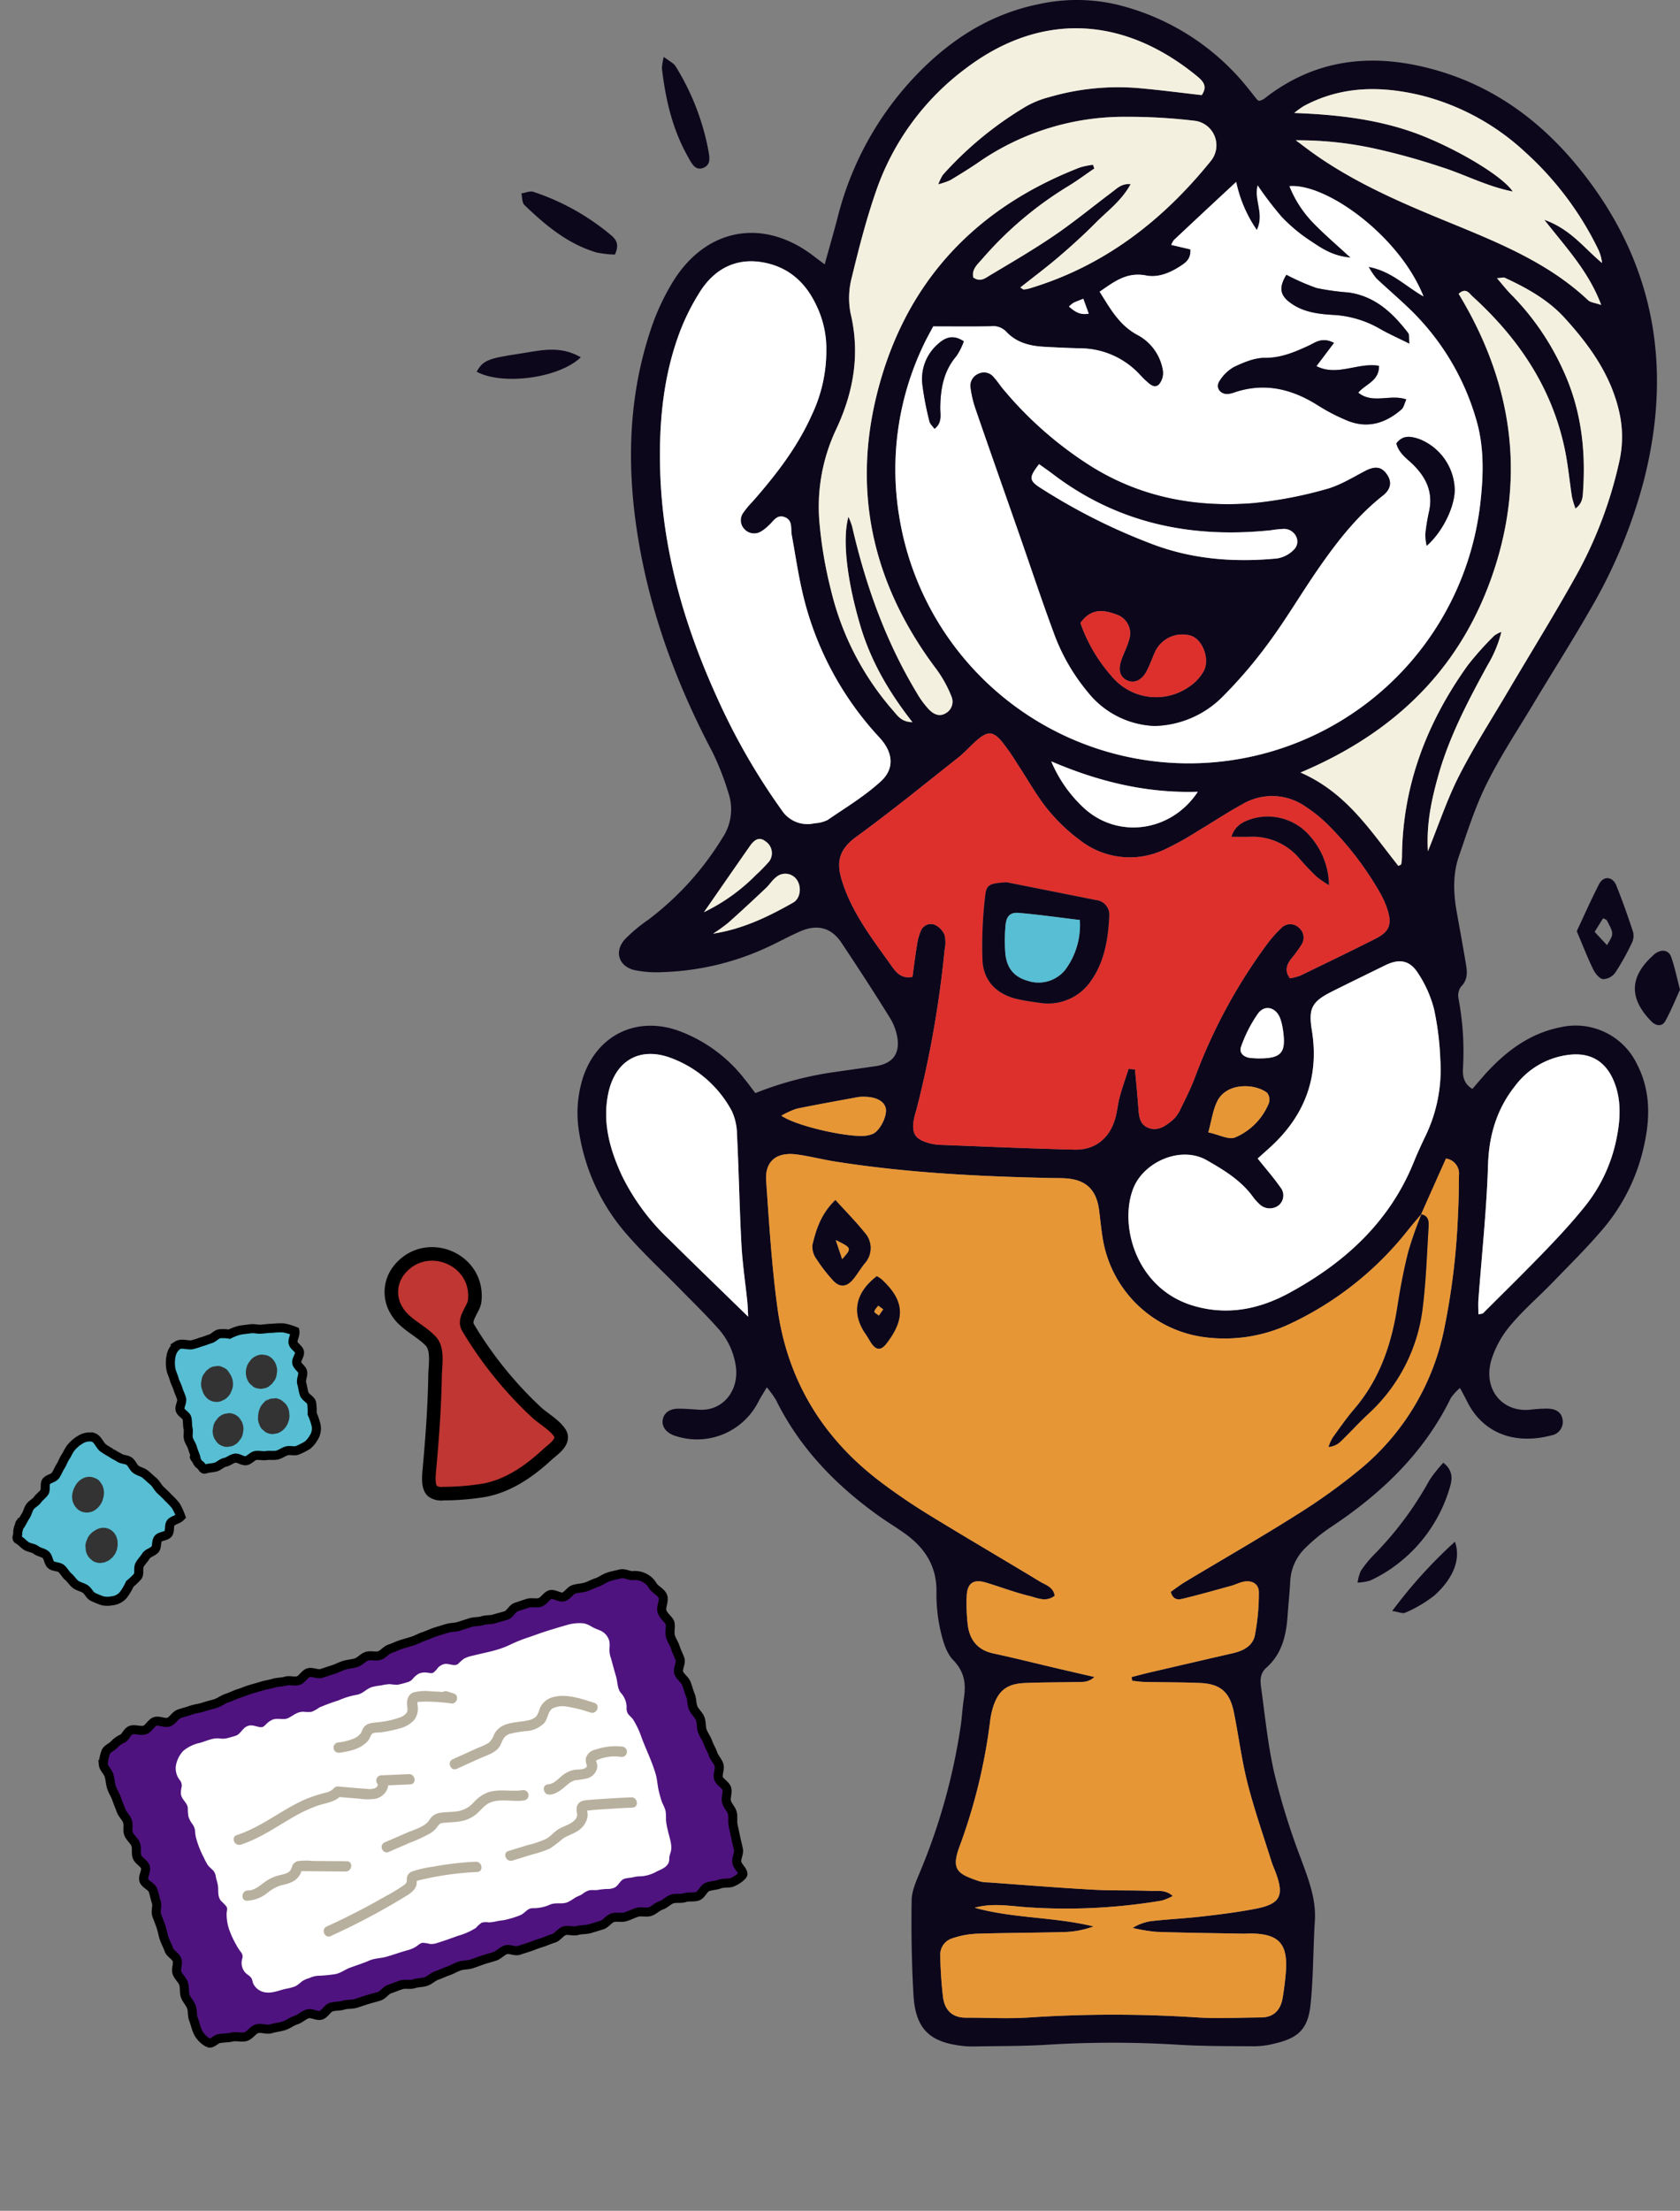 <?xml version="1.0" encoding="UTF-8"?>
<svg xmlns="http://www.w3.org/2000/svg" width="371.443" height="488.627" viewBox="0 0 371.443 488.627">
  <rect x="0" y="0" width="371.443" height="488.627" fill="#808080" stroke="none"/>
  <g id="Grupo_73737" data-name="Grupo 73737" transform="translate(-1413.774 -449.625)">
    <g id="Grupo_73665" data-name="Grupo 73665" transform="translate(1125.221 123.282)">
      <g id="Grupo_73664" data-name="Grupo 73664" transform="translate(393.936 326.343)">
        <g id="Grupo_73663" data-name="Grupo 73663">
          <path id="Caminho_74108" data-name="Caminho 74108" d="M589.9,481.922c.79,2.221,1.254,4.565,1.948,7.249-.981,2.139-1.962,4.619-3.243,6.922-.695,1.281-2.071,1.145-3.161.014-4.973-5.137-4.755-9.933.668-14.716C587.545,480.137,589.33,480.287,589.9,481.922Z" transform="translate(-325.791 -270.426)" fill="#0d071c"></path>
          <path id="Caminho_74109" data-name="Caminho 74109" d="M631.767,363.536c16.583,20.48,20.766,43.671,14.307,68.974a113.55,113.55,0,0,1-11.936,28.683c-4.047,7.058-8.434,13.926-12.618,20.916-3.475,5.777-7.208,11.418-10.192,17.441-2.548,5.11-4.292,10.642-6.159,16.065-1.4,4.074-1.2,8.3-.436,12.509.641,3.584,1.308,7.181,1.908,10.778.327,1.921.695,3.829-1.008,5.518a3.357,3.357,0,0,0-.545,2.616,63.049,63.049,0,0,1,.981,15.52c-.068,1.731.2,3.311,2.085,4.456.954-1.1,1.84-2.153,2.752-3.175,4.606-5.11,9.933-9.143,16.855-10.478a15.049,15.049,0,0,1,16.828,8.257c2.971,5.8,2.9,11.9,1.485,18.082a42.1,42.1,0,0,1-8.816,17.986c-3.516,4.183-7.426,8.039-11.228,11.964-3.12,3.229-6.568,6.186-9.443,9.606a22.135,22.135,0,0,0-4.224,7.63c-1.935,6.527,2.425,11.691,8.639,11.023a29.309,29.309,0,0,1,3.788-.232c2.017.041,3.12.94,3.325,2.521a3.012,3.012,0,0,1-2.494,3.393c-9.048,2.357-15.588-1.267-18.627-7.494-.422-.858-.886-1.69-1.581-2.984a11.783,11.783,0,0,0-2.017,2.207c-5.982,12.25-15.465,21.216-26.652,28.628a37.806,37.806,0,0,0-5.8,4.81,10.957,10.957,0,0,0-3.066,7.208c-.15,2.534-.4,5.042-.586,7.562-.3,4.306-1.267,8.38-4.66,11.378-1.39,1.226-1.417,2.739-1.213,4.238.886,6.391,1.513,12.849,2.943,19.117a152.153,152.153,0,0,0,5.723,18.463c1.69,4.633,3.556,9.1,3.243,14.2-.4,6.159-.313,12.359-.954,18.477-.572,5.478-2.752,7.453-8.2,8.666a18.023,18.023,0,0,1-4.156.545c-5.614-.041-11.241,0-16.842-.341a234.849,234.849,0,0,0-29.05,0c-5.464.341-10.942.273-16.419.382a17.881,17.881,0,0,1-2.1-.1c-7.467-.79-10.587-3.788-11.023-11.269-.4-6.976-.518-13.98-.409-20.97.041-2.153,1.076-4.347,1.921-6.4a134.417,134.417,0,0,0,8.966-32.375c.272-1.948.368-3.924.668-5.859.5-3.189.136-5.832-2.357-8.421-1.622-1.662-2.344-4.428-2.889-6.84a36.621,36.621,0,0,1-.818-8.366c.041-5.777-2.766-9.838-7.29-12.985-1.839-1.294-3.761-2.453-5.587-3.761-9.5-6.813-17.428-15.016-22.646-25.617a24.012,24.012,0,0,0-1.989-2.725c-.777,1.322-1.349,2.194-1.826,3.12a15.225,15.225,0,0,1-18.613,7.549c-1.758-.613-2.78-1.948-2.589-3.379.191-1.5,1.417-2.534,3.325-2.562,1.54-.027,3.079.123,4.633.218,5.423.4,9.048-4.36,8.2-9.715a15.825,15.825,0,0,0-3.911-8.257c-2.712-3.039-5.627-5.873-8.475-8.775-3.829-3.911-7.876-7.631-11.473-11.745A44.633,44.633,0,0,1,410.7,576.877a25.84,25.84,0,0,1,.845-12.481c3.079-9.2,11.609-13.449,20.793-10.342a32.716,32.716,0,0,1,14.839,10.7c.8.967,1.526,1.976,2.439,3.188a75.635,75.635,0,0,1,17.823-4.7c2.916-.422,5.832-.831,8.748-1.254,3.57-.518,5.314-2.507,4.878-6.009a12.073,12.073,0,0,0-1.69-4.674c-3.475-5.6-7.072-11.132-10.737-16.624-2.235-3.338-5.355-4.142-9.157-2.466-2.316,1.022-4.537,2.235-6.813,3.311A59.454,59.454,0,0,1,429.1,541.2a24.015,24.015,0,0,1-6.268-.463c-3.488-.872-4.456-4.156-2.03-6.813a34.938,34.938,0,0,1,5.151-4.306,65.1,65.1,0,0,0,16.324-17.986,11.313,11.313,0,0,0,1.39-10.042,60.544,60.544,0,0,0-3.5-8.966c-8.189-15.52-14.157-31.789-16.76-49.19-2.207-14.757-1.758-29.432,2.916-43.725a50.8,50.8,0,0,1,5.273-11.419c7.453-11.773,20.125-13.776,31.108-5.205.64.5,1.308.981,2.248,1.69,1.008-3.665,1.989-7,2.861-10.369a70.032,70.032,0,0,1,18.177-32.28c7.385-7.453,15.983-12.795,26.366-14.88a38.914,38.914,0,0,1,17.141.1,53.089,53.089,0,0,1,29.241,18.736c.613.763,1.213,1.54,1.839,2.3a1.772,1.772,0,0,0,.422.259,3.654,3.654,0,0,0,1.076-.436c11.173-8.816,23.668-10.206,37.035-6.636C612.5,345.141,623.169,352.908,631.767,363.536Zm8.884,64.75a24.63,24.63,0,0,0-.014-10.833c-1.84-8.244-6.609-14.839-12.113-20.875-3.6-3.952-8.339-6.595-13.217-8.843-.313-.136-.777.041-1.717.1,1.24,1.431,2.167,2.63,3.216,3.679a57.451,57.451,0,0,1,11.378,16.569c3.951,8.489,5.069,17.441,4.456,26.68-.082,1.267-.041,2.78-1.69,3.979a22.567,22.567,0,0,1-.763-2.507c-.586-3.734-.913-7.535-1.73-11.214-2.943-13.367-10.3-24.118-20.3-33.193-.695-.64-1.417-2-3.039-.545,11.528,19.008,14.907,39.311,7.93,60.772-6.963,21.406-21.461,36-42.894,45.034C580.4,501.553,585.7,510.11,591.8,517.727c.4-.218.6-.273.613-.354a11.3,11.3,0,0,0,.177-1.649C592.7,500,598.07,486.06,607.1,473.429a68.7,68.7,0,0,1,5.873-6.581,5.7,5.7,0,0,1,1.594-.831,26.938,26.938,0,0,1-3.066,7.358c-4.306,7.889-8.489,15.82-10.928,24.54-1.472,5.273-2.616,10.6-2.248,16.569,2.425-5.968,4.279-11.582,6.936-16.773,3.311-6.486,7.276-12.631,10.982-18.926,5.055-8.571,10.315-17.032,15.138-25.739A93.388,93.388,0,0,0,640.651,428.287Zm-.559,149.367c.79-4.033.995-8.107-.531-12.045-1.744-4.5-5.055-6.663-9.838-6.159a17.432,17.432,0,0,0-12.1,6.867c-4.074,5.123-5.8,10.928-6.009,17.536-.313,9.947-1.39,19.867-2.126,29.8-.068,1.036,0,2.085,0,3.188.545-.136.886-.109,1.049-.273,4.66-4.646,9.375-9.266,13.939-14.021,3.011-3.12,5.968-6.336,8.68-9.729A34.759,34.759,0,0,0,640.092,577.654Zm-3.27-193.188a9.372,9.372,0,0,0-.927-3.175,70.4,70.4,0,0,0-16.119-21.379A52.664,52.664,0,0,0,597.13,347.5c-8.966-2.207-17.782-2.235-26.189,2.248a19.972,19.972,0,0,0-2.18,1.567c8.9.327,17.468,1.254,25.739,4.074,8.68,2.97,20.139,9.579,22.578,13.285-5.846-1.172-10.642-3.788-15.752-5.4a147.446,147.446,0,0,0-15.37-4.224,79.254,79.254,0,0,0-16.842-1.7c1.867,1.39,2.943,2.221,4.06,3.011,9.238,6.527,19.553,10.928,29.95,15.179,10.9,4.483,21.856,8.9,30.645,17.182.5.463,1.39.518,2.875,1.022-2.807-7.453-7.712-12.59-12.577-18.817C629.927,377,632.925,381.264,636.822,384.466Zm-26.938,53.3c.749-6.418.94-12.917-1.036-19.212A55.133,55.133,0,0,0,594.664,395c-2.507-2.453-5.191-4.728-7.74-7.126a16.434,16.434,0,0,1-1.7-2.548c5.1.967,8.107,4.251,12.127,6.527-5.26-13.285-21.434-25.031-29.636-24.363a24.937,24.937,0,0,0,5.518,8.38c2.3,2.357,4.837,4.51,7.985,7.413-4.115-.368-6.5-2.153-8.87-3.706a35.6,35.6,0,0,1-6.418-5.369,78.355,78.355,0,0,1-5.246-6.881c-.845,3.311,1.553,6.227-.177,9.852a29.134,29.134,0,0,1-4.565-10.628q-6.888,6.4-13.776,12.849a4.035,4.035,0,0,0-.572,1.076c1.5.354,2.916.681,4.224.995.136,2.126-1.049,2.93-2.221,3.693-2.289,1.485-4.919,2.589-7.549,2.071-4.292-.845-7.1,1.376-10.3,3.584,2.371,3.774,4.319,7.358,8.312,9.525a10.857,10.857,0,0,1,5.7,7.958,3.932,3.932,0,0,1-.845,2.97c-1.008,1.049-2.044.027-2.875-.722-.531-.463-1.008-.981-1.485-1.485a18.038,18.038,0,0,0-13.149-5.737c-2.657-.068-5.328-.191-7.985-.341-3.161-.177-6.132-.94-8.366-3.379a4.025,4.025,0,0,0-3.406-1.145c-4.047.082-8.107.027-12.7.027-.709,1.363-1.485,2.7-2.126,4.088a63.711,63.711,0,0,0-5.341,38.18,64.86,64.86,0,0,0,128.411-2.984Zm-4.919,157.188c.163-2.943.191-5.9.218-8.843a3.336,3.336,0,0,0-2.861-3.706c-1.88,4.2-3.693,8.257-5.491,12.318h.014c-.954,1.145-1.935,2.262-2.861,3.42a72.183,72.183,0,0,1-25.753,20.6,33.857,33.857,0,0,1-19.253,3.148,26.245,26.245,0,0,1-22.319-20.6c-.5-2.466-.709-4.987-1.036-7.494-.6-4.537-2.9-6.731-7.426-7.017-.981-.068-1.962-.054-2.957-.068-16.01-.341-31.98-1.131-47.827-3.625-2.9-.45-5.764-1.213-8.68-1.594-4.442-.586-7.017,1.526-6.718,5.818.654,9.375,1.226,18.776,2.494,28.083,2.18,16.079,10.1,28.982,23.1,38.7q5.048,3.781,10.437,7.085c8.135,4.987,16.378,9.8,24.54,14.743,1.226.736,2.9,1.145,3.229,3.107-1.935,1.513-3.9.463-5.655.041-3.257-.79-6.4-2.017-9.634-2.97-2.671-.79-4.047.164-4.169,2.957a40.644,40.644,0,0,0,.218,6.309c.4,3.379,2.139,5.655,5.668,6.418,4.8,1.036,9.565,2.235,14.334,3.352q4.006.94,8.012,1.853a3.94,3.94,0,0,1-2.739,1.09c-4.21.109-8.434.068-12.631.245-4.129.163-6.036,1.8-7.181,5.818a18.8,18.8,0,0,0-.491,2.466,123.619,123.619,0,0,1-6.745,27.756c-2.017,5.328-.368,6.172,4.333,7.767a8.169,8.169,0,0,0,2.085.259c7.7.559,15.384,1.185,23.082,1.608,4.21.245,8.421.082,12.631.273,1.581.068,3.366-.354,4.973,1.117a11.509,11.509,0,0,1-2.425,1.022,127.5,127.5,0,0,1-29.786,1.472c-3.829-.273-7.685-.995-11.568.109,8.571,2.385,17.577,2,26.271,4.129a20.437,20.437,0,0,1-6.023,1.226c-6.595.191-13.2.177-19.8.382a19.271,19.271,0,0,0-5.314.995,3.77,3.77,0,0,0-2.752,3.843,90.134,90.134,0,0,0,.613,9.2c.368,2.821,2.017,4.537,5.069,4.524,4.633-.014,9.279.259,13.885-.041a282.294,282.294,0,0,1,37.035-.027c4.742.313,9.524.041,14.294.014,2.861-.014,4.347-1.649,4.8-4.306.327-1.935.572-3.883.722-5.845.45-6.227-1.621-8.394-8-8.407-.422,0-.845.055-1.267.041-6.459-.109-12.917-.177-19.362-.4a36.637,36.637,0,0,1-5.246-.872,10.553,10.553,0,0,1,4.837-1.581c3.638-.381,7.276-.559,10.9-.995,3.9-.45,7.808-.94,11.65-1.7,5.191-1.049,6.091-2.82,4.333-7.7-.341-.927-.749-1.826-1.049-2.752-1.8-5.75-3.8-11.459-5.287-17.291-1.308-5.151-1.962-10.478-3.025-15.7-.913-4.456-3.011-6.241-7.535-6.418-4.06-.164-8.135-.136-12.209-.232-.913-.014-1.826-.163-2.739-.259-.041-.273-.082-.545-.109-.818,1.39-.354,2.793-.736,4.2-1.063,6.009-1.39,12.018-2.793,18.027-4.169,2.33-.518,4.51-1.553,5.014-3.951a48.814,48.814,0,0,0,.886-9.565c0-1.812-1.458-2.657-3.27-2.344-.954.163-1.853.654-2.793.913-3.516.967-7.017,1.962-10.547,2.821-1.008.245-2.289.545-2.875-1.472.995-.695,2.071-1.526,3.216-2.221,8.189-4.919,16.474-9.661,24.54-14.757a130.238,130.238,0,0,0,14.334-10.3,53.951,53.951,0,0,0,18.218-30.072A155.834,155.834,0,0,0,604.965,594.959Zm-7.154-17.591a33.634,33.634,0,0,0,3.257-16.76,64.676,64.676,0,0,0-1.39-11.255,26.37,26.37,0,0,0-3.57-7.971c-1.853-2.875-4.183-3.175-7.222-1.69-3.911,1.921-7.821,3.815-11.7,5.764-4.551,2.262-5.314,3.734-4.51,8.666,1.649,10.274-1.567,18.79-9.184,25.753-.927.845-1.867,1.676-2.807,2.521,1.744,2.194,3.5,4.17,5,6.336a2.823,2.823,0,0,1-.49,4.115,3.252,3.252,0,0,1-4.21-.463,10.224,10.224,0,0,1-1.39-1.581c-2.643-3.611-6.377-5.859-10.165-8.026-5.737-3.27-13.8.341-16.16,6.023-3.352,8.094.4,22.387,13.272,26.162,7.453,2.18,14.5.749,21.12-2.848,12.277-6.677,22.2-15.683,27.565-28.982C596.012,581.183,596.9,579.262,597.811,577.368ZM586.72,533.819c3.12-1.581,3.706-3.175,2.63-6.527a20.082,20.082,0,0,0-1.526-3.461A70.882,70.882,0,0,0,576.091,508.5a30.568,30.568,0,0,0-4.565-3.693,12.911,12.911,0,0,0-14.307-.668c-3.311,1.8-6.431,3.911-9.674,5.818a64.63,64.63,0,0,1-7.712,4.265,17.9,17.9,0,0,1-18.341-2.1,39.417,39.417,0,0,1-7.276-6.936c-2.453-3.039-4.347-6.513-6.527-9.783a49.208,49.208,0,0,0-3.584-5.178c-1.921-2.262-3.08-2.3-5.328-.422-1.5,1.254-2.78,2.78-4.319,3.992-7.481,5.914-14.88,11.936-22.592,17.55-4.279,3.134-4.2,6.186-3.025,9.879,2.235,7.045,6.786,12.808,10.982,18.736.927,1.281,2.044,2.753,4.537,2.289.313-2.289.6-4.619.981-6.936a12.08,12.08,0,0,1,.858-3.2,2.37,2.37,0,0,1,3.161-1.349,4.282,4.282,0,0,1,2.112,2.262,7.754,7.754,0,0,1-.014,3.311,233.054,233.054,0,0,1-6.2,35.182,19.437,19.437,0,0,0-.695,2.861c-.259,2.507.477,3.652,2.848,4.428a11.064,11.064,0,0,0,2.889.559c9.947.381,19.907.818,29.854,1.063,4.674.109,7.889-2.575,9.1-7.14.4-1.485.518-3.039.927-4.524.572-2.085,1.294-4.129,1.962-6.186l1.417.123c.245,2.753.518,5.5.722,8.257.15,1.84.163,3.815,2.18,4.633,2.1.858,3.815-.368,5.341-1.621a7.182,7.182,0,0,0,1.73-2.33c1.172-2.385,2.385-4.783,3.311-7.263A119.964,119.964,0,0,1,562.6,535.223a28.2,28.2,0,0,1,3.311-3.774,2.739,2.739,0,0,1,3.843-.109,2.849,2.849,0,0,1,.613,3.815,26.5,26.5,0,0,1-2.235,3.052c-.981,1.308-1.608,2.643-.3,4.36a12.755,12.755,0,0,0,2.276-.6C575.655,539.283,581.215,536.6,586.72,533.819Zm-26.066,26.448c5.246.068,6.336-1.185,5.655-6.05a13.382,13.382,0,0,0-.654-2.834c-.927-2.371-3.338-3.079-4.864-1.076a30.226,30.226,0,0,0-3.747,7.29c-.545,1.363.45,2.357,1.949,2.562C559.672,560.24,560.367,560.254,560.653,560.267Zm2.534,9.811a2.445,2.445,0,0,0-.409-2.194c-2.534-2.017-8.911-2.453-11.051,1.894-.954,1.935-1.226,4.183-1.962,6.84,2.385.5,4.606,1.731,5.968,1.1A13.863,13.863,0,0,0,563.188,570.078ZM550.243,362.024a5.468,5.468,0,0,0-3.543-8.993,124.018,124.018,0,0,0-15.1-.872,56.506,56.506,0,0,0-32.852,10.206c-1.976,1.335-4.006,2.589-6.05,3.815a17.433,17.433,0,0,1-2.63.9,11.821,11.821,0,0,1,1.008-2.085,77.937,77.937,0,0,1,18.477-15.179,21.284,21.284,0,0,1,5.069-2.017,54.183,54.183,0,0,1,20-1.962c4.565.409,9.129,1.008,13.694,1.526,1.431-2.071.15-3.216-1.2-4.319-16.6-13.5-34.841-13.817-51-1.553a56.882,56.882,0,0,0-19.7,26.788c-2.221,6.336-3.9,12.89-5.478,19.417a17.64,17.64,0,0,0-.259,7.9c2.167,9.075.627,17.564-3.257,25.78a40.016,40.016,0,0,0-3.584,20.9,93.526,93.526,0,0,0,2.507,14.5,62.508,62.508,0,0,0,13.789,26.679c.94,1.077,1.758,2.439,4.224,2.507-5.341-6.813-9.279-13.694-11.555-21.434-2.916-9.892-4.006-18.954-2.6-23.954a15.485,15.485,0,0,1,.818,2.126c2.97,12.931,7.385,25.317,14.266,36.735A19.774,19.774,0,0,0,488,483.145c.981,1.008,2.3,1.744,3.788.79a2.913,2.913,0,0,0,1.172-3.706,26.819,26.819,0,0,0-3.188-5.818c-13.585-17.959-18.708-37.975-13.517-59.954,5.886-24.895,21.3-41.859,45.156-51.111a18.061,18.061,0,0,1,2.861-.586c.1.273.191.545.3.818-1.935,1.322-3.815,2.725-5.818,3.938a79.893,79.893,0,0,0-18.9,15.983c-1.036,1.2-2.453,2.33-2.044,4.17,1.526,1.1,2.657.15,3.652-.45,4.81-2.875,9.661-5.7,14.294-8.857,4.4-3,8.53-6.4,12.795-9.606,1.063-.79,2.044-1.88,4.047-1.717-2,3.679-5.082,5.886-7.671,8.489-2.562,2.589-5.273,5.055-8.039,7.426s-5.709,4.578-8.693,6.936c.518.313.654.45.763.436a6.251,6.251,0,0,0,1.226-.218C526.657,385.188,539.588,375.187,550.243,362.024ZM547.45,501.335c-11.255.354-21.856-2.194-32.4-6.718a29.612,29.612,0,0,0,7.14,10.233C529.7,511.854,541.563,510.274,547.45,501.335ZM518.958,394.1c1.267,1.076,2.385,1.921,4.374,1.567-.45-1.254-.8-2.207-1.2-3.3-.927.382-1.567.6-2.18.9A7.056,7.056,0,0,0,518.958,394.1ZM475.668,576.918c1.621-.818,3.188-4.074,2.766-5.723-.382-1.444-2.044-2.371-4.442-2.439a7.644,7.644,0,0,0-1.676.068c-4.524.831-9.048,1.635-13.558,2.562a18.691,18.691,0,0,0-3.393,1.54c3.529,2.466,15.97,5.1,19.1,4.36A5.831,5.831,0,0,0,475.668,576.918Zm1.73-77.913c3.093-2.848,2.643-6.445-.341-9.661a70.25,70.25,0,0,1-17.087-32.361c-.94-4.1-1.54-8.271-2.3-12.4-.259-1.444.286-3.3-1.621-3.965-1.717-.613-2.439.967-3.461,1.839a8.722,8.722,0,0,1-1.635,1.308,2.933,2.933,0,0,1-3.829-.559,2.814,2.814,0,0,1-.177-3.529A21.147,21.147,0,0,1,449.1,437.1c5.1-5.818,9.811-11.9,13-19.035a32.933,32.933,0,0,0,3.216-13.994,22.052,22.052,0,0,0-2.276-10.383c-2.466-5.205-6.418-8.516-12.059-9.415-5.873-.927-10.492,1.662-13.585,6.527a49.336,49.336,0,0,0-4.933,10.165c-3.338,9.511-4.17,19.431-3.883,29.446.518,17.809,5.437,34.528,12.808,50.607A143.131,143.131,0,0,0,455.448,505.4a6.79,6.79,0,0,0,7.29,2.9,7.364,7.364,0,0,0,2.834-.709C469.591,504.837,473.829,502.289,477.4,499.005Zm-19.417,26.829c1.662-.94,1.908-3.6.736-5.151a3.1,3.1,0,0,0-4.483-.49c-.872.668-1.472,1.676-2.289,2.439-2.739,2.589-5.491,5.151-8.312,7.658a37.4,37.4,0,0,1-3.352,2.412C446.863,531.68,452.5,528.941,457.982,525.834Zm-5.287-9.116a3.107,3.107,0,0,0-.8-4.4c-1.2-.954-2.289-.681-3.447.981-3.325,4.755-6.636,9.538-10.179,14.648a41.323,41.323,0,0,0,11.514-8.244A37.61,37.61,0,0,0,452.7,516.719Zm-4.66,100.641c-.082-1.526-.1-2.439-.191-3.352-.436-4.183-1.063-8.353-1.294-12.549-.436-8.121-.572-16.256-.981-24.377a12.592,12.592,0,0,0-1.158-5.205,25.187,25.187,0,0,0-12.958-11.514c-7.194-2.93-12.9.259-14.4,7.889-1.24,6.363.45,12.25,3.066,17.918a49,49,0,0,0,10.465,14.144C436.153,605.832,441.794,611.269,448.035,617.36Z" transform="translate(-387.999 -326.343)" fill="#0d071c"></path>
          <path id="Caminho_74110" data-name="Caminho 74110" d="M584.886,480.644a3.578,3.578,0,0,1-.245,2.425,55.516,55.516,0,0,1-3.679,6.595,3.511,3.511,0,0,1-2.7,1.444c-.818-.109-1.73-1.254-2.167-2.139-1.213-2.466-2.207-5.042-3.652-8.462,1.458-3.107,3.093-6.813,4.946-10.424.954-1.853,2.984-1.69,3.788.3C582.543,473.749,583.742,477.183,584.886,480.644Zm-5.764,2.943c1.54-2.507,1.553-2.507-.027-5.478-.082-.177-.409-.245-.831-.463-.627,1.008-1.24,2-1.867,3.011C577.351,481.68,578.1,482.483,579.123,483.587Z" transform="translate(-329.21 -274.694)" fill="#0d071c"></path>
          <path id="Caminho_74111" data-name="Caminho 74111" d="M598.1,401.131a24.63,24.63,0,0,1,.014,10.833,93.388,93.388,0,0,1-9.266,24.758c-4.824,8.707-10.083,17.169-15.138,25.739-3.706,6.3-7.671,12.44-10.982,18.926-2.657,5.191-4.51,10.805-6.936,16.773-.368-5.968.777-11.3,2.248-16.569,2.439-8.721,6.622-16.651,10.928-24.54a26.938,26.938,0,0,0,3.066-7.358,5.7,5.7,0,0,0-1.594.831,68.684,68.684,0,0,0-5.873,6.581c-9.034,12.631-14.4,26.571-14.512,42.295a11.3,11.3,0,0,1-.177,1.649c-.014.082-.218.136-.613.354-6.1-7.617-11.4-16.174-21.651-20.643,21.434-9.034,35.932-23.627,42.894-45.034,6.977-21.461,3.6-41.763-7.93-60.772,1.622-1.458,2.344-.1,3.039.545,10,9.075,17.359,19.826,20.3,33.193.818,3.679,1.145,7.481,1.73,11.214a22.567,22.567,0,0,0,.763,2.507c1.649-1.2,1.608-2.712,1.69-3.979.613-9.238-.5-18.191-4.456-26.68a57.452,57.452,0,0,0-11.378-16.569c-1.049-1.049-1.976-2.248-3.216-3.679.94-.055,1.4-.232,1.717-.1,4.878,2.248,9.62,4.892,13.217,8.843C591.494,386.292,596.263,392.887,598.1,401.131Z" transform="translate(-345.465 -310.019)" fill="#f4f0df"></path>
          <path id="Caminho_74112" data-name="Caminho 74112" d="M586.566,503.6c1.526,3.938,1.322,8.012.531,12.045a34.758,34.758,0,0,1-6.936,15.166c-2.712,3.393-5.668,6.609-8.68,9.729-4.565,4.755-9.279,9.375-13.939,14.021-.163.163-.5.136-1.049.273,0-1.1-.068-2.153,0-3.188.736-9.933,1.812-19.853,2.126-29.8.2-6.609,1.935-12.413,6.009-17.536a17.431,17.431,0,0,1,12.1-6.867C581.511,496.934,584.822,499.1,586.566,503.6Z" transform="translate(-335.005 -264.331)" fill="#fff"></path>
          <path id="Caminho_74113" data-name="Caminho 74113" d="M593.731,376.048a9.372,9.372,0,0,1,.927,3.175c-3.9-3.2-6.895-7.467-12.754-9.538,4.864,6.227,9.77,11.364,12.577,18.817-1.485-.5-2.371-.559-2.875-1.022-8.789-8.285-19.744-12.7-30.645-17.182-10.4-4.251-20.711-8.652-29.95-15.179-1.117-.79-2.194-1.621-4.061-3.011a79.255,79.255,0,0,1,16.842,1.7,147.446,147.446,0,0,1,15.37,4.224c5.11,1.608,9.906,4.224,15.752,5.4-2.439-3.706-13.9-10.315-22.578-13.285-8.271-2.821-16.842-3.747-25.739-4.074a19.979,19.979,0,0,1,2.18-1.567c8.407-4.483,17.223-4.456,26.189-2.248a52.664,52.664,0,0,1,22.646,12.413A70.4,70.4,0,0,1,593.731,376.048Z" transform="translate(-345.835 -321.1)" fill="#f4f0df"></path>
          <path id="Caminho_74114" data-name="Caminho 74114" d="M590.151,407.859c1.976,6.3,1.785,12.795,1.036,19.213a64.86,64.86,0,0,1-128.41,2.984,63.711,63.711,0,0,1,5.341-38.18c.64-1.39,1.417-2.725,2.126-4.088,4.592,0,8.652.055,12.7-.027a4.025,4.025,0,0,1,3.406,1.145c2.235,2.439,5.205,3.2,8.366,3.379,2.657.15,5.328.273,7.985.341a18.038,18.038,0,0,1,13.149,5.737c.477.5.954,1.022,1.485,1.485.831.749,1.867,1.771,2.875.722a3.932,3.932,0,0,0,.845-2.97,10.857,10.857,0,0,0-5.7-7.958c-3.992-2.167-5.941-5.75-8.312-9.525,3.2-2.207,6.009-4.428,10.3-3.584,2.63.518,5.26-.586,7.549-2.071,1.172-.763,2.357-1.567,2.221-3.693-1.308-.313-2.725-.641-4.224-.995a4.036,4.036,0,0,1,.572-1.076q6.867-6.459,13.776-12.849a29.133,29.133,0,0,0,4.565,10.628c1.73-3.624-.668-6.54.177-9.852a78.355,78.355,0,0,0,5.246,6.881,35.6,35.6,0,0,0,6.418,5.369c2.371,1.553,4.755,3.338,8.87,3.706-3.148-2.9-5.682-5.055-7.985-7.412a24.937,24.937,0,0,1-5.518-8.38c8.2-.668,24.377,11.078,29.636,24.363-4.02-2.276-7.031-5.559-12.127-6.527a16.435,16.435,0,0,0,1.7,2.548c2.548,2.4,5.232,4.674,7.74,7.126A55.133,55.133,0,0,1,590.151,407.859Zm-10.792,28.41c3.665-3.188,6.336-8.979,6.186-12.645a12.362,12.362,0,0,0-7.9-10.969c-1.785-.586-3.543-.927-4.987.981.545,2.248,2.425,3.393,3.856,4.851,2.862,2.875,4.306,6.159,3.352,10.288a43.959,43.959,0,0,0-.8,4.974A12.142,12.142,0,0,0,579.359,436.269ZM575.53,391.59c-.15-1.513-.041-2.03-.245-2.3-3.393-4.442-7.317-8.162-13.176-8.993a55.064,55.064,0,0,1-7.085-.981,50.823,50.823,0,0,1-6.69-2.93c-1.771,2.957-1.444,4.687,1.39,6.54,2.684,1.758,5.777,2.126,8.857,2.316a23.073,23.073,0,0,1,10.4,3.052C570.857,389.382,572.873,390.268,575.53,391.59Zm-1.758,14.552c.518-.45.654-1.335,1.077-2.221-3.57-1.226-7.453,1.09-10.628-1.5,1.744-2,4.606-2.548,4.592-5.927-4.646-.8-9.266,2.412-13.83.068,1.322-1.758,2.466-3.27,3.87-5.137-2.657-1.4-4.2-.014-5.737.681-3.066,1.4-6.023,2.657-9.579,2.63-2.262-.014-4.633,1.008-6.758,2a8.956,8.956,0,0,0-3.243,3.148c-.913,1.376.136,2.875,1.785,2.834a6.108,6.108,0,0,0,1.622-.382c6.663-2.221,12.686-.709,18.436,2.943a42.274,42.274,0,0,0,6.336,3.284C566.21,410.448,570.23,409.222,573.773,406.142Zm-4.088,19.008c1.812-1.431,2-3.12.79-4.769s-2.643-1.73-4.783-.613c-2.834,1.5-5.655,3.243-8.707,4.047a91.4,91.4,0,0,1-16.079,3.039c-12.59.995-24.649-1.281-35.536-8a82.784,82.784,0,0,1-19.608-17.114c-.736-.858-1.322-1.826-2.085-2.643a2.74,2.74,0,0,0-3.406-.845,2.857,2.857,0,0,0-1.758,3.08,24.046,24.046,0,0,0,1.036,4.483c3.243,9.415,6.568,18.817,9.852,28.219,2.494,7.154,4.878,14.348,7.508,21.447a43.7,43.7,0,0,0,7.508,13.094,19.812,19.812,0,0,0,14.825,7.521,21.926,21.926,0,0,0,14.879-6.377,103.31,103.31,0,0,0,10.356-12.127c3.747-5.083,6.977-10.546,10.547-15.752C559.247,435.71,563.758,429.81,569.685,425.15Zm-94.291-30.822a14.718,14.718,0,0,0,1.621-3.243c-2.371-1.581-4.088-.845-5.614.5a10.238,10.238,0,0,0-3.556,8.993,65,65,0,0,0,1.581,8.2c.123.586.709,1.063,1.117,1.635,1.8-1.4,1.226-3.243,1.267-4.81C471.878,401.469,472.573,397.612,475.394,394.329Z" transform="translate(-369.302 -315.644)" fill="#fff"></path>
          <path id="Caminho_74115" data-name="Caminho 74115" d="M594.091,518.244c-.027,2.943-.054,5.9-.218,8.843a155.833,155.833,0,0,1-3.2,25.862,53.951,53.951,0,0,1-18.218,30.072,130.239,130.239,0,0,1-14.334,10.3c-8.067,5.1-16.351,9.838-24.54,14.757-1.145.695-2.221,1.526-3.216,2.221.586,2.017,1.867,1.717,2.875,1.472,3.529-.858,7.031-1.853,10.546-2.821.94-.259,1.84-.75,2.793-.913,1.812-.313,3.27.531,3.27,2.344a48.823,48.823,0,0,1-.886,9.565c-.5,2.4-2.684,3.434-5.014,3.951-6.009,1.376-12.018,2.78-18.027,4.169-1.4.327-2.807.709-4.2,1.063.027.272.068.545.109.818.913.1,1.826.245,2.739.259,4.074.1,8.148.068,12.209.232,4.524.177,6.622,1.962,7.535,6.418,1.063,5.219,1.717,10.546,3.025,15.7,1.485,5.832,3.488,11.541,5.287,17.291.3.927.709,1.826,1.049,2.752,1.758,4.878.859,6.649-4.333,7.7-3.843.763-7.753,1.254-11.65,1.7-3.625.436-7.263.613-10.9.995a10.553,10.553,0,0,0-4.837,1.581,36.634,36.634,0,0,0,5.246.872c6.445.218,12.9.286,19.362.4.422.014.845-.041,1.267-.041,6.377.014,8.448,2.18,8,8.407-.15,1.962-.4,3.911-.722,5.845-.45,2.657-1.935,4.292-4.8,4.306-4.769.027-9.552.3-14.293-.014a282.3,282.3,0,0,0-37.035.027c-4.606.3-9.252.027-13.885.041-3.052.014-4.7-1.7-5.069-4.524a90.134,90.134,0,0,1-.613-9.2,3.77,3.77,0,0,1,2.752-3.843,19.269,19.269,0,0,1,5.314-.995c6.595-.2,13.2-.191,19.8-.382a20.437,20.437,0,0,0,6.023-1.226c-8.693-2.126-17.7-1.744-26.271-4.129,3.883-1.1,7.739-.382,11.568-.109a127.5,127.5,0,0,0,29.786-1.472,11.5,11.5,0,0,0,2.425-1.022c-1.608-1.472-3.393-1.049-4.973-1.117-4.21-.191-8.421-.027-12.631-.273-7.7-.422-15.384-1.049-23.082-1.608a8.169,8.169,0,0,1-2.085-.259c-4.7-1.594-6.35-2.439-4.333-7.767a123.617,123.617,0,0,0,6.745-27.756,18.8,18.8,0,0,1,.491-2.466c1.145-4.02,3.052-5.655,7.181-5.818,4.2-.177,8.421-.136,12.631-.245a3.94,3.94,0,0,0,2.739-1.09q-4.006-.92-8.012-1.853c-4.769-1.117-9.538-2.316-14.334-3.352-3.529-.763-5.273-3.039-5.668-6.418a40.644,40.644,0,0,1-.218-6.309c.123-2.793,1.5-3.747,4.169-2.957,3.229.954,6.377,2.18,9.634,2.97,1.758.422,3.72,1.472,5.655-.041-.327-1.962-2-2.371-3.229-3.107-8.162-4.946-16.406-9.756-24.54-14.743q-5.375-3.291-10.437-7.085c-13-9.715-20.916-22.619-23.1-38.7-1.267-9.307-1.84-18.708-2.494-28.083-.3-4.292,2.276-6.4,6.718-5.818,2.916.382,5.777,1.145,8.68,1.594,15.847,2.494,31.817,3.284,47.827,3.625.995.014,1.976,0,2.957.068,4.524.286,6.827,2.48,7.426,7.017.327,2.507.531,5.028,1.036,7.494a26.245,26.245,0,0,0,22.319,20.6,33.858,33.858,0,0,0,19.253-3.148,72.182,72.182,0,0,0,25.753-20.6c.927-1.158,1.908-2.276,2.861-3.42a.051.051,0,0,0,.041.014,84.081,84.081,0,0,0-2.875,8.162c-1.036,4.061-1.812,8.189-2.453,12.331-1.294,8.325-3.924,16.01-9.5,22.524-1.717,2.017-3.243,4.21-4.8,6.363a11.211,11.211,0,0,0-.9,2.017,4.387,4.387,0,0,0,2.7-1.226c2.017-1.948,3.9-4.033,5.941-5.941a37.829,37.829,0,0,0,12.2-23.777c.709-5.818.913-11.691,1.267-17.55.068-1.185.1-2.575-1.581-2.9a.487.487,0,0,0,.054-.123l-.1.109h-.014c1.8-4.061,3.611-8.121,5.491-12.318A3.336,3.336,0,0,1,594.091,518.244Zm-126.53,37.117c4.238-5.546,3.911-9.511-1.172-14.185a6.613,6.613,0,0,0-1.008-.64c-4.824,3.706-5.655,8.257-2.4,12.876.4.559.709,1.185,1.09,1.758C465.231,556.955,466.307,557.009,467.561,555.361Zm-4.878-17.632a5.046,5.046,0,0,0-.041-6.881c-1.894-2.371-4.033-4.524-6.418-7.154-3.161,3.079-4.251,6.513-5.069,10a4.715,4.715,0,0,0,.94,3.093,35.623,35.623,0,0,0,3.584,4.633c1.417,1.567,2.889,1.553,4.279.014C460.966,540.29,461.715,538.914,462.683,537.729Z" transform="translate(-376.908 -258.471)" fill="#e79635"></path>
          <path id="Caminho_74116" data-name="Caminho 74116" d="M556.367,576.409c1.335,3.761-.232,8.012-4.551,11.9a28.438,28.438,0,0,1-6.418,3.788c-.559.286-1.458-.163-2.9-.368A106.5,106.5,0,0,1,556.367,576.409Z" transform="translate(-340.07 -235.671)" fill="#0d071c"></path>
          <path id="Caminho_74117" data-name="Caminho 74117" d="M556.066,408.63c.15,3.665-2.521,9.456-6.186,12.645a12.142,12.142,0,0,1-.3-2.521,43.958,43.958,0,0,1,.8-4.974c.954-4.129-.49-7.412-3.352-10.288-1.431-1.458-3.311-2.6-3.856-4.851,1.444-1.908,3.2-1.567,4.987-.981A12.362,12.362,0,0,1,556.066,408.63Z" transform="translate(-339.823 -300.65)" fill="#0d071c"></path>
          <path id="Caminho_74118" data-name="Caminho 74118" d="M555.843,563.6c2.494,1.989,1.867,4.129,1.254,6.064a32.966,32.966,0,0,1-13.054,17.523,31.467,31.467,0,0,1-4.387,2.466,11.626,11.626,0,0,1-2.78.45,9.8,9.8,0,0,1,.722-2.589,24.464,24.464,0,0,1,2.916-3.584,74.8,74.8,0,0,0,12.263-16.474A29.908,29.908,0,0,1,555.843,563.6Z" transform="translate(-342.107 -240.316)" fill="#0d071c"></path>
          <path id="Caminho_74119" data-name="Caminho 74119" d="M568.658,504.068a33.634,33.634,0,0,1-3.257,16.76c-.913,1.894-1.8,3.815-2.589,5.764-5.369,13.3-15.288,22.306-27.565,28.982-6.622,3.6-13.667,5.028-21.12,2.848-12.876-3.774-16.624-18.068-13.272-26.162,2.357-5.682,10.424-9.293,16.16-6.023,3.788,2.167,7.522,4.415,10.165,8.026a10.214,10.214,0,0,0,1.39,1.581,3.252,3.252,0,0,0,4.21.463,2.823,2.823,0,0,0,.49-4.115c-1.5-2.167-3.257-4.142-5-6.336.94-.845,1.88-1.676,2.807-2.521,7.617-6.963,10.833-15.479,9.184-25.753-.8-4.933-.041-6.4,4.51-8.666,3.883-1.948,7.794-3.842,11.7-5.764,3.039-1.485,5.369-1.185,7.222,1.69a26.369,26.369,0,0,1,3.57,7.971A64.664,64.664,0,0,1,568.658,504.068Z" transform="translate(-355.589 -269.803)" fill="#fff"></path>
          <path id="Caminho_74120" data-name="Caminho 74120" d="M552.7,523.319c1.676.327,1.649,1.717,1.581,2.9-.354,5.859-.559,11.732-1.267,17.55a37.829,37.829,0,0,1-12.2,23.777c-2.044,1.908-3.924,3.992-5.941,5.941a4.387,4.387,0,0,1-2.7,1.226,11.215,11.215,0,0,1,.9-2.017c1.553-2.153,3.08-4.347,4.8-6.363,5.573-6.513,8.2-14.2,9.5-22.524.64-4.142,1.417-8.271,2.453-12.331A84.1,84.1,0,0,1,552.7,523.319Z" transform="translate(-343.811 -254.921)" fill="#0d071c"></path>
          <path id="Caminho_74121" data-name="Caminho 74121" d="M547.3,523.229a.486.486,0,0,1-.055.123.05.05,0,0,1-.041-.014Z" transform="translate(-338.362 -254.954)" fill="#0d071c"></path>
          <path id="Caminho_74122" data-name="Caminho 74122" d="M552.569,383.823c.2.272.1.79.245,2.3-2.657-1.322-4.674-2.207-6.554-3.3a23.073,23.073,0,0,0-10.4-3.052c-3.079-.191-6.173-.559-8.857-2.316-2.834-1.853-3.161-3.584-1.39-6.54a50.828,50.828,0,0,0,6.69,2.93,55.079,55.079,0,0,0,7.085.981C545.252,375.661,549.176,379.381,552.569,383.823Z" transform="translate(-346.586 -310.18)" fill="#0d071c"></path>
          <path id="Caminho_74123" data-name="Caminho 74123" d="M555.87,394.615c-.422.886-.559,1.771-1.077,2.221-3.543,3.079-7.562,4.306-12.059,2.425a42.279,42.279,0,0,1-6.336-3.284c-5.75-3.652-11.773-5.164-18.436-2.943a6.1,6.1,0,0,1-1.621.382c-1.649.041-2.7-1.458-1.785-2.834a8.955,8.955,0,0,1,3.243-3.148c2.126-.995,4.5-2.017,6.758-2,3.556.027,6.513-1.226,9.579-2.63,1.54-.695,3.079-2.085,5.737-.681-1.4,1.867-2.548,3.379-3.87,5.137,4.565,2.344,9.184-.872,13.83-.068.014,3.379-2.848,3.924-4.592,5.927C548.416,395.7,552.3,393.388,555.87,394.615Z" transform="translate(-350.323 -306.337)" fill="#0d071c"></path>
          <path id="Caminho_74124" data-name="Caminho 74124" d="M573.957,484.152c1.076,3.352.491,4.946-2.63,6.527-5.5,2.78-11.064,5.464-16.61,8.148a12.755,12.755,0,0,1-2.276.6c-1.308-1.717-.681-3.052.3-4.36a26.5,26.5,0,0,0,2.235-3.052,2.849,2.849,0,0,0-.613-3.815,2.739,2.739,0,0,0-3.842.109,28.2,28.2,0,0,0-3.311,3.774,119.965,119.965,0,0,0-15.752,29.159c-.927,2.48-2.139,4.878-3.311,7.263a7.182,7.182,0,0,1-1.73,2.33c-1.526,1.253-3.243,2.48-5.341,1.621-2.017-.818-2.03-2.793-2.18-4.633-.2-2.752-.477-5.5-.722-8.257l-1.417-.123c-.668,2.057-1.39,4.1-1.962,6.186-.409,1.485-.531,3.039-.927,4.524-1.213,4.565-4.428,7.249-9.1,7.14-9.947-.245-19.907-.681-29.854-1.063a11.064,11.064,0,0,1-2.889-.559c-2.371-.777-3.107-1.921-2.848-4.428a19.442,19.442,0,0,1,.695-2.862,233.051,233.051,0,0,0,6.2-35.182,7.755,7.755,0,0,0,.014-3.311,4.282,4.282,0,0,0-2.112-2.262,2.37,2.37,0,0,0-3.161,1.349,12.081,12.081,0,0,0-.858,3.2c-.382,2.316-.668,4.646-.981,6.936-2.494.463-3.611-1.008-4.537-2.289-4.2-5.927-8.748-11.691-10.982-18.736-1.172-3.693-1.254-6.745,3.025-9.879,7.712-5.614,15.111-11.637,22.592-17.55,1.54-1.213,2.821-2.739,4.319-3.992,2.248-1.88,3.406-1.839,5.328.422a49.209,49.209,0,0,1,3.584,5.178c2.18,3.27,4.074,6.745,6.527,9.783a39.419,39.419,0,0,0,7.276,6.936,17.9,17.9,0,0,0,18.34,2.1,64.63,64.63,0,0,0,7.712-4.265c3.243-1.908,6.363-4.02,9.674-5.818a12.911,12.911,0,0,1,14.307.668,30.57,30.57,0,0,1,4.565,3.693,70.881,70.881,0,0,1,11.732,15.329A20.081,20.081,0,0,1,573.957,484.152Zm-12.9-5.314a16.7,16.7,0,0,0-3.992-10.587,12.254,12.254,0,0,0-13.217-4.006c-1.826.613-3.57,1.444-4.333,3.9,1.526,0,2.739.027,3.951,0a13.509,13.509,0,0,1,11.105,4.851c1.185,1.376,2.439,2.7,3.747,3.952A23.58,23.58,0,0,0,561.053,478.838Zm-48.576,6.8a3.241,3.241,0,0,0-2.957-3.5q-9.892-1.983-19.771-3.938c-3.761.286-4.442.45-4.715,3.107a92.392,92.392,0,0,0-.586,14.253c.273,4.469,3.134,7.385,7.59,8.434,1.635.382,3.311.627,4.973.845a11.473,11.473,0,0,0,11.4-4.824C511.4,495.8,512.245,490.734,512.477,485.637Z" transform="translate(-372.607 -283.202)" fill="#dd302c"></path>
          <path id="Caminho_74125" data-name="Caminho 74125" d="M566.056,409.175c1.213,1.649,1.022,3.338-.79,4.769-5.927,4.66-10.437,10.56-14.661,16.692-3.57,5.205-6.8,10.669-10.547,15.752A103.31,103.31,0,0,1,529.7,458.514a21.926,21.926,0,0,1-14.879,6.377A19.812,19.812,0,0,1,500,457.37a43.7,43.7,0,0,1-7.508-13.095c-2.63-7.1-5.014-14.294-7.508-21.447-3.284-9.4-6.608-18.8-9.852-28.219a24.044,24.044,0,0,1-1.036-4.483,2.857,2.857,0,0,1,1.758-3.079,2.74,2.74,0,0,1,3.406.845c.763.818,1.349,1.785,2.085,2.643a82.784,82.784,0,0,0,19.608,17.114c10.887,6.718,22.946,8.993,35.536,8a91.4,91.4,0,0,0,16.079-3.039c3.052-.8,5.873-2.548,8.707-4.047C563.412,407.445,564.857,407.513,566.056,409.175ZM545.685,425.8c1.553-1.73.136-4.388-2.235-4.469a23.981,23.981,0,0,0-2.93.3c-17.659,1.853-33.969-1.512-48.331-12.481-.886-.668-1.8-1.294-2.957-2.126-2.316,2.984-2.276,3.638.559,5.409a132.158,132.158,0,0,0,25.126,12.509c8.734,3.175,17.755,3.8,26.911,2.93A6.582,6.582,0,0,0,545.685,425.8Zm-20.071,26.993c1.458-2.616-.232-7.017-2.78-7.835a6.652,6.652,0,0,0-8.012,3.679c-.627,1.4-1.117,2.889-1.853,4.224-1.131,2.085-2.889,2.725-4.469,1.853-1.431-.79-1.812-2.3-1.063-4.428.518-1.458,1.254-2.834,1.662-4.319a4.416,4.416,0,0,0-2.861-5.75c-2.739-.995-5.5-1.39-7.862,1.908a35.634,35.634,0,0,0,7.317,12.236,12.726,12.726,0,0,0,16.842,1.771A10.027,10.027,0,0,0,525.614,452.792Z" transform="translate(-364.883 -304.438)" fill="#0d071c"></path>
          <path id="Caminho_74126" data-name="Caminho 74126" d="M533.976,463.369a16.7,16.7,0,0,1,3.992,10.587,23.582,23.582,0,0,1-2.739-1.894c-1.308-1.254-2.562-2.575-3.747-3.952a13.508,13.508,0,0,0-11.105-4.851c-1.213.027-2.425,0-3.951,0,.763-2.453,2.507-3.284,4.333-3.9A12.255,12.255,0,0,1,533.976,463.369Z" transform="translate(-349.522 -278.32)" fill="#0d071c"></path>
          <path id="Caminho_74127" data-name="Caminho 74127" d="M539.855,415.936c2.371.082,3.788,2.739,2.235,4.469a6.582,6.582,0,0,1-3.856,2.071c-9.157.872-18.177.245-26.911-2.93A132.158,132.158,0,0,1,486.2,407.038c-2.834-1.771-2.875-2.425-.559-5.409,1.158.831,2.071,1.458,2.957,2.126,14.362,10.969,30.672,14.335,48.331,12.481A23.984,23.984,0,0,1,539.855,415.936Z" transform="translate(-361.287 -299.045)" fill="#fff"></path>
          <path id="Caminho_74128" data-name="Caminho 74128" d="M527.3,494.931c.681,4.864-.409,6.118-5.655,6.05-.286-.014-.981-.027-1.662-.109-1.5-.2-2.494-1.2-1.949-2.562a30.223,30.223,0,0,1,3.747-7.29c1.526-2,3.938-1.295,4.864,1.076A13.383,13.383,0,0,1,527.3,494.931Z" transform="translate(-348.993 -267.056)" fill="#fff"></path>
          <path id="Caminho_74129" data-name="Caminho 74129" d="M525.669,504a2.444,2.444,0,0,1,.409,2.194,13.862,13.862,0,0,1-7.453,7.644c-1.363.627-3.584-.6-5.968-1.1.736-2.657,1.008-4.905,1.962-6.84C516.757,501.548,523.134,501.984,525.669,504Z" transform="translate(-350.889 -262.459)" fill="#e79635"></path>
          <path id="Caminho_74130" data-name="Caminho 74130" d="M532.5,351.368a5.468,5.468,0,0,1,3.543,8.993c-10.655,13.163-23.586,23.164-40.06,28.083a6.254,6.254,0,0,1-1.226.218c-.109.014-.245-.123-.763-.436,2.984-2.357,5.914-4.551,8.693-6.936s5.478-4.837,8.039-7.426c2.589-2.6,5.668-4.81,7.671-8.489-2-.164-2.984.927-4.047,1.717-4.265,3.2-8.394,6.609-12.795,9.606-4.633,3.161-9.484,5.982-14.294,8.857-.995.6-2.126,1.553-3.652.45-.409-1.84,1.008-2.97,2.044-4.17a79.893,79.893,0,0,1,18.9-15.983c2-1.213,3.883-2.616,5.818-3.938-.109-.273-.2-.545-.3-.818a18.061,18.061,0,0,0-2.861.586c-23.859,9.252-39.27,26.216-45.156,51.111-5.191,21.979-.068,42,13.517,59.954a26.817,26.817,0,0,1,3.188,5.818,2.913,2.913,0,0,1-1.172,3.706c-1.485.954-2.807.218-3.788-.79a19.775,19.775,0,0,1-2.712-3.706c-6.881-11.419-11.3-23.8-14.266-36.735a15.484,15.484,0,0,0-.818-2.126c-1.4,5-.313,14.062,2.6,23.954,2.276,7.739,6.213,14.621,11.555,21.434-2.466-.068-3.284-1.431-4.224-2.507a62.508,62.508,0,0,1-13.789-26.68,93.526,93.526,0,0,1-2.507-14.5,40.016,40.016,0,0,1,3.584-20.9c3.883-8.216,5.423-16.705,3.257-25.78a17.64,17.64,0,0,1,.259-7.9c1.581-6.527,3.257-13.081,5.478-19.417a56.881,56.881,0,0,1,19.7-26.788c16.16-12.263,34.405-11.95,51,1.553,1.349,1.1,2.63,2.248,1.2,4.319-4.565-.518-9.129-1.117-13.694-1.526a54.183,54.183,0,0,0-20,1.962,21.284,21.284,0,0,0-5.069,2.017,77.937,77.937,0,0,0-18.477,15.179,11.822,11.822,0,0,0-1.008,2.085,17.436,17.436,0,0,0,2.63-.9c2.044-1.226,4.074-2.48,6.05-3.815A56.505,56.505,0,0,1,517.4,350.5,124.023,124.023,0,0,1,532.5,351.368Z" transform="translate(-373.8 -324.68)" fill="#f4f0df"></path>
          <path id="Caminho_74131" data-name="Caminho 74131" d="M516.364,430.919c2.548.818,4.238,5.219,2.78,7.835a10.027,10.027,0,0,1-3.079,3.338,12.726,12.726,0,0,1-16.842-1.771,35.634,35.634,0,0,1-7.317-12.236c2.357-3.3,5.123-2.9,7.862-1.908a4.416,4.416,0,0,1,2.861,5.75c-.409,1.485-1.145,2.861-1.662,4.319-.749,2.126-.368,3.638,1.063,4.428,1.581.872,3.338.232,4.469-1.853.736-1.335,1.226-2.821,1.853-4.224A6.652,6.652,0,0,1,516.364,430.919Z" transform="translate(-358.413 -290.4)" fill="#dd302c"></path>
          <path id="Caminho_74132" data-name="Caminho 74132" d="M487.176,449.839c10.546,4.524,21.147,7.072,32.4,6.718-5.887,8.939-17.755,10.519-25.263,3.515A29.61,29.61,0,0,1,487.176,449.839Z" transform="translate(-360.128 -281.564)" fill="#fff"></path>
          <path id="Caminho_74133" data-name="Caminho 74133" d="M501.111,473.387a3.241,3.241,0,0,1,2.957,3.5c-.232,5.1-1.076,10.165-4.061,14.375a11.473,11.473,0,0,1-11.4,4.824c-1.662-.218-3.338-.463-4.973-.845-4.456-1.049-7.317-3.965-7.59-8.434a92.392,92.392,0,0,1,.586-14.253c.272-2.657.954-2.821,4.715-3.107Q491.212,471.411,501.111,473.387Zm-6.718,15.329a16.511,16.511,0,0,0,3.161-10.928c-4.674-.559-9.061-1.185-13.476-1.567-1.921-.164-2.752.722-2.943,2.766a38.22,38.22,0,0,0-.068,5.859c.232,3.5,1.908,5.532,5.042,6.4A7.547,7.547,0,0,0,494.394,488.716Z" transform="translate(-364.198 -274.454)" fill="#0d071c"></path>
          <path id="Caminho_74134" data-name="Caminho 74134" d="M494.42,378.1c-1.989.354-3.107-.491-4.374-1.567a7.06,7.06,0,0,1,.995-.831c.613-.3,1.254-.518,2.18-.9C493.616,375.889,493.97,376.843,494.42,378.1Z" transform="translate(-359.087 -308.773)" fill="#fff"></path>
          <path id="Caminho_74135" data-name="Caminho 74135" d="M496.215,475.991a16.512,16.512,0,0,1-3.161,10.928,7.547,7.547,0,0,1-8.285,2.534c-3.134-.872-4.81-2.9-5.042-6.4a38.216,38.216,0,0,1,.068-5.859c.191-2.044,1.022-2.93,2.943-2.766C487.154,474.806,491.541,475.432,496.215,475.991Z" transform="translate(-362.858 -272.657)" fill="#57bed3"></path>
          <path id="Caminho_74136" data-name="Caminho 74136" d="M475.441,381.947a14.718,14.718,0,0,1-1.621,3.243c-2.821,3.284-3.515,7.14-3.584,11.282-.041,1.567.531,3.406-1.267,4.81-.409-.572-.995-1.049-1.117-1.635a65,65,0,0,1-1.581-8.2,10.238,10.238,0,0,1,3.556-8.993C471.353,381.1,473.07,380.366,475.441,381.947Z" transform="translate(-367.729 -306.505)" fill="#0d071c"></path>
          <path id="Caminho_74137" data-name="Caminho 74137" d="M461.032,533.989c5.082,4.674,5.409,8.639,1.172,14.185-1.254,1.649-2.33,1.594-3.488-.191-.382-.572-.695-1.2-1.09-1.758-3.257-4.619-2.425-9.17,2.4-12.876A6.613,6.613,0,0,1,461.032,533.989Zm-.545,8.053c.3-.422.586-.845.954-1.376-.477-.341-.79-.572-1.1-.79-.3.422-.777.831-.845,1.294C459.451,541.4,460.133,541.756,460.487,542.042Z" transform="translate(-371.551 -251.284)" fill="#0d071c"></path>
          <path id="Caminho_74138" data-name="Caminho 74138" d="M466.445,506.692c.422,1.649-1.145,4.905-2.766,5.723a5.835,5.835,0,0,1-1.2.368c-3.134.736-15.574-1.894-19.1-4.36a18.691,18.691,0,0,1,3.393-1.54c4.51-.927,9.034-1.73,13.558-2.562a7.645,7.645,0,0,1,1.676-.068C464.4,504.321,466.063,505.248,466.445,506.692Z" transform="translate(-376.01 -261.84)" fill="#e79635"></path>
          <path id="Caminho_74139" data-name="Caminho 74139" d="M472.211,473.978c2.984,3.216,3.434,6.813.341,9.661-3.57,3.284-7.808,5.832-11.827,8.584a7.364,7.364,0,0,1-2.834.709,6.79,6.79,0,0,1-7.29-2.9,143.129,143.129,0,0,1-14.062-24.377c-7.372-16.079-12.29-32.8-12.808-50.607-.286-10.015.545-19.935,3.883-29.446a49.336,49.336,0,0,1,4.933-10.165c3.093-4.864,7.712-7.453,13.585-6.527,5.641.9,9.593,4.21,12.059,9.415a22.053,22.053,0,0,1,2.276,10.383A32.933,32.933,0,0,1,457.25,402.7c-3.188,7.14-7.9,13.217-13,19.035a21.144,21.144,0,0,0-2.153,2.575,2.814,2.814,0,0,0,.177,3.529,2.933,2.933,0,0,0,3.829.559,8.722,8.722,0,0,0,1.635-1.308c1.022-.872,1.744-2.453,3.461-1.839,1.908.668,1.363,2.521,1.621,3.965.763,4.129,1.363,8.3,2.3,12.4A70.25,70.25,0,0,0,472.211,473.978Z" transform="translate(-383.152 -310.976)" fill="#fff"></path>
          <path id="Caminho_74140" data-name="Caminho 74140" d="M460.425,538.929c-.368.531-.654.954-.954,1.376-.354-.286-1.036-.64-.995-.872.068-.463.545-.872.845-1.294C459.635,538.357,459.948,538.589,460.425,538.929Z" transform="translate(-370.535 -249.547)" fill="#e79635"></path>
          <path id="Caminho_74141" data-name="Caminho 74141" d="M459.925,528.143a5.046,5.046,0,0,1,.041,6.881c-.967,1.185-1.717,2.562-2.725,3.706-1.39,1.54-2.861,1.553-4.278-.014a35.627,35.627,0,0,1-3.584-4.633,4.715,4.715,0,0,1-.94-3.093c.818-3.488,1.908-6.922,5.069-10C455.892,523.619,458.031,525.772,459.925,528.143Zm-4.919,5.9c2.166-2.425,2.166-2.425-1.417-4.2C454.134,531.467,454.529,532.625,455.006,534.043Z" transform="translate(-374.191 -255.766)" fill="#0d071c"></path>
          <path id="Caminho_74142" data-name="Caminho 74142" d="M452.206,527.489c3.584,1.771,3.584,1.771,1.417,4.2C453.146,530.269,452.751,529.11,452.206,527.489Z" transform="translate(-372.808 -253.409)" fill="#e79635"></path>
          <path id="Caminho_74143" data-name="Caminho 74143" d="M450.742,469.294c1.172,1.553.927,4.21-.736,5.151-5.478,3.107-11.119,5.846-17.7,6.867a37.384,37.384,0,0,0,3.352-2.412c2.821-2.507,5.573-5.069,8.312-7.658.818-.763,1.417-1.771,2.289-2.439A3.1,3.1,0,0,1,450.742,469.294Z" transform="translate(-380.023 -274.953)" fill="#f4f0df"></path>
          <path id="Caminho_74144" data-name="Caminho 74144" d="M444.452,462.975a3.107,3.107,0,0,1,.8,4.4,37.616,37.616,0,0,1-2.916,2.984,41.325,41.325,0,0,1-11.514,8.244c3.543-5.11,6.854-9.892,10.179-14.648C442.163,462.293,443.253,462.021,444.452,462.975Z" transform="translate(-380.56 -277)" fill="#f4f0df"></path>
          <path id="Caminho_74145" data-name="Caminho 74145" d="M446.161,552.021c.1.913.109,1.826.191,3.352-6.241-6.091-11.882-11.528-17.455-17.046a49,49,0,0,1-10.465-14.144c-2.616-5.668-4.306-11.555-3.066-17.918,1.5-7.63,7.208-10.819,14.4-7.889a25.187,25.187,0,0,1,12.958,11.514,12.592,12.592,0,0,1,1.158,5.205c.409,8.121.545,16.256.981,24.377C445.1,543.668,445.725,547.837,446.161,552.021Z" transform="translate(-386.316 -264.356)" fill="#fff"></path>
          <path id="Caminho_74146" data-name="Caminho 74146" d="M434.218,355.953c.259,1.458.79,3.379-1.008,4.129-1.88.777-2.684-1.076-3.406-2.357-3.461-6.077-5-12.74-5.8-19.621a13.829,13.829,0,0,1,.409-2.534c1.254.967,2.194,1.376,2.616,2.085A54.177,54.177,0,0,1,434.218,355.953Z" transform="translate(-383.039 -322.997)" fill="#0d071c"></path>
          <path id="Caminho_74147" data-name="Caminho 74147" d="M420.971,367.016c1.131.927,1.976,2.03.9,4.333a23.139,23.139,0,0,1-4.033-.463c-6.363-1.867-11.3-6.009-15.956-10.478-.545-.531-.477-1.7-.695-2.575.9-.136,1.894-.6,2.671-.354A52.139,52.139,0,0,1,420.971,367.016Z" transform="translate(-391.307 -315.079)" fill="#0d071c"></path>
          <path id="Caminho_74148" data-name="Caminho 74148" d="M403.283,383.971c4.374-.64,8.939-2.017,13.68.777-4.974,4.755-17.591,6.2-23.028,3.175C395.326,385.538,396.184,385.02,403.283,383.971Z" transform="translate(-393.936 -305.777)" fill="#0d071c"></path>
        </g>
      </g>
    </g>
    <g id="Grupo_73670" data-name="Grupo 73670" transform="translate(1780.793 824.153) rotate(112)">
      <g id="Grupo_13543" data-name="Grupo 13543" transform="translate(60.165 0)">
        <g id="Grupo_13537" data-name="Grupo 13537" transform="translate(0 173.12)">
          <path id="Caminho_39405" data-name="Caminho 39405" d="M40.954,7.236c.738-.525,1.737-.688,2.484-1.2s1.5-1.023,2.253-1.526,1.478-1.056,2.24-1.548,1.986-.248,2.754-.728S51.743.5,52.517.027c.255-.154,1.469.367,2.619,1.5.552.545.729,1.669,1.437,2.442.571.62.935,1.521,1.587,2.263.574.652,2.107.542,2.732,1.273.575.672.729,1.752,1.339,2.477.577.685.723,1.759,1.322,2.481.577.694,1.627,1.018,2.218,1.737.576.7,1.611,1.045,2.195,1.762s.634,1.85,1.213,2.565,1.3,1.311,1.881,2.024.674,1.826,1.244,2.537c.583.726,1.834.9,2.4,1.611.586.731,1.168,1.444,1.728,2.146.591.74.856,1.707,1.409,2.4.6.75.576,1.945,1.121,2.628.612.767,1.891.926,2.421,1.59.644.805,1.345,1.427,1.844,2.045.808,1,1.472,1.664,1.808,2.05.591.681,1.154,1.389,1.745,2.07s.375,2.065.966,2.746,1.621.984,2.211,1.667,1.115,1.423,1.7,2.106,1.205,1.345,1.793,2.028.865,1.636,1.452,2.321,1.351,1.219,1.938,1.905,1.28,1.28,1.865,1.967,1.562,1.042,2.145,1.732.891,1.611,1.472,2.3.672,1.79,1.251,2.483,1.231,1.321,1.808,2.015,1.784.866,2.359,1.563,1.1,1.436,1.668,2.134,1.171,1.375,1.739,2.077.809,1.667,1.375,2.371.847,1.632,1.409,2.338,1.965.746,2.524,1.454.252,2.1.808,2.808c.6.762,1.66,1.166,2.277,1.924s1.546,1.244,2.167,2,1.056,1.653,1.676,2.406.525,2.077,1.133,2.837,1.981.921,2.569,1.694.637,1.948,1.2,2.741.884,1.726,1.406,2.545c.408.643,1.728,1,1.734,1.758a5.281,5.281,0,0,1-1.525,3.326c-.647.633-1.42,1.146-2.075,1.768s-1.7.839-2.361,1.451-1.039,1.548-1.709,2.152-1.736.773-2.414,1.372-.967,1.641-1.649,2.235-1.974.482-2.658,1.072-.728,1.928-1.414,2.515-1.252,1.32-1.939,1.907-1.478,1.053-2.164,1.639-1.315,1.24-2,1.83-1.924.538-2.606,1.131-1.472,1.067-2.148,1.666-.58,2.06-1.251,2.666-2.242.223-2.906.836-.712,1.886-1.366,2.509-1.823.715-2.468,1.349-.9,1.693-1.561,2.31-1.836.691-2.506,1.3-.992,1.616-1.675,2.212-1.309,1.258-2,1.848-1.2,1.382-1.9,1.97-1.57.943-2.272,1.532-1.058,1.691-1.743,2.05a8.145,8.145,0,0,1-2.661.52c-.843.115-1.569-.824-2.374-1.089a5.756,5.756,0,0,1-1.923-1.241c-.589-.488-1.9-.355-2.454-1.087s-.5-1.972-1.084-2.7-2.024-.746-2.625-1.458-.391-2.118-1-2.82-1.939-.778-2.557-1.475-1.156-1.468-1.777-2.164S63.619,125.1,63,124.4s-1.126-1.493-1.734-2.2-1.486-1.195-2.077-1.915c-.568-.691-1.282-1.264-1.847-1.957s-1.214-1.321-1.779-2.014-1.1-1.411-1.665-2.106-1.007-1.487-1.569-2.183-.861-1.6-1.424-2.3-.576-1.833-1.137-2.53-1.907-.759-2.47-1.455-.36-2.008-.923-2.7-1.162-1.361-1.726-2.056-1.283-1.262-1.847-1.956-.946-1.538-1.512-2.23-1.637-.971-2.206-1.662-.605-1.82-1.176-2.509-1.687-.924-2.26-1.609-1.261-1.269-1.831-1.953-1.1-1.4-1.672-2.084-1.306-1.23-1.877-1.914-1.253-1.273-1.824-1.956-1.116-1.39-1.685-2.074-.859-1.6-1.43-2.287L23.619,76.7c-.571-.683-.827-1.63-1.4-2.313s-.812-1.644-1.382-2.328-1.078-1.42-1.649-2.1-1.972-.674-2.543-1.358-1.163-1.349-1.734-2.034S14.272,64.779,13.7,64.1s-1.849-.777-2.42-1.46-.093-2.243-.664-2.926-1.822-.8-2.392-1.484-.908-1.563-1.481-2.246S5.451,54.736,4.88,54.052c-.509-.608-1.367-1.091-2.024-1.83-.585-.659-1.083-1.485-1.627-2.216-.557-.748-.334-1.908-.686-2.7a4.509,4.509,0,0,1-.532-2.369,4.43,4.43,0,0,1,.956-2.578c.57-.745.566-2.207,1.333-2.921.751-.7,2.335-.463,3.1-1.049.94-.725,1.179-2.262,1.825-2.671.783-.5,1.817-.575,2.566-1.117s1.239-1.4,1.959-1.982,1.293-1.3,1.99-1.909,2.253-.264,2.932-.895.869-1.782,1.534-2.426,1.443-1.172,2.1-1.822,1.669-.944,2.329-1.593.952-1.674,1.618-2.315,1.712-.874,2.392-1.5S27.8,18.686,28.5,18.082s1.224-1.386,1.926-1.973,1.074-1.584,1.786-2.161,2.011-.418,2.732-.983.753-2.024,1.482-2.578,1.943-.471,2.682-1.014S40.208,7.768,40.954,7.236Z" transform="translate(0 0)" fill="#4f137f" stroke="#000" stroke-width="2"></path>
          <g id="Grupo_13528" data-name="Grupo 13528" transform="translate(14.3 16.187)">
            <path id="Caminho_39406" data-name="Caminho 39406" d="M31.221,4.736c.7-.5,1.671-.638,2.382-1.126s1.434-.968,2.156-1.442,1.417-1,2.147-1.458S39.822.532,40.561.087c.224-.135.837-.262,1.945.875.534.548,1.271,1.125,1.953,1.889.552.619.66,1.729,1.286,2.459.559.65.889,1.548,1.491,2.265.562.669,2.085.575,2.672,1.287.563.681.689,1.749,1.265,2.454s.689,1.755,1.258,2.457,1.6,1.025,2.167,1.724,1.591,1.05,2.146,1.742c.576.72.612,1.849,1.16,2.534.585.731,1.295,1.32,1.833,1.994.6.749.675,1.844,1.2,2.5.628.789,1.871.958,2.359,1.567.808,1.006,1.4,1.715,1.7,2.067.612.7.926,1.669,1.539,2.374s.648,1.91,1.259,2.616,1.905.823,2.514,1.53,1.34,1.312,1.949,2.021,1.289,1.356,1.9,2.067,1.183,1.448,1.787,2.16.39,2.116.991,2.83,1.647,1.055,2.246,1.771,1.128,1.49,1.725,2.209,1.216,1.417,1.809,2.139.864,1.7,1.453,2.428,1.355,1.3,1.94,2.033,1.277,1.367,1.858,2.1,1.563,1.147,2.139,1.883c.53.677.793,1.572,1.344,2.245s.61,1.741,1.164,2.409,1.178,1.267,1.726,1.939,1.731.837,2.261,1.52S97.6,67.6,98.1,68.3s1.033,1.413,1.5,2.141a3.337,3.337,0,0,1,.249,1.749c0,.853-.848,1.192-1.458,1.788-.657.643-.576,2.053-1.247,2.682s-2.092.444-2.772,1.062-.979,1.657-1.669,2.265-1.116,1.52-1.81,2.122-1.55,1.018-2.248,1.616-1.988.5-2.686,1.1-.759,1.938-1.456,2.536-1.825.7-2.518,1.3-1.556,1.021-2.245,1.629-.7,1.976-1.378,2.594-1.126,1.474-1.8,2.1-1.438,1.136-2.093,1.78c-.6.591-1.59.77-2.191,1.33s-.937,1.456-1.553,2-1.633.661-2.263,1.2-.875,1.53-1.514,2.069-1.864.353-2.508.893c-.927.779-1.406,2.156-2.311,2.405a5.479,5.479,0,0,1-3.539-.143,8.364,8.364,0,0,1-2.486-2.391c-.571-.759-1.212-1.432-1.812-2.166s-.558-2-1.177-2.718S51.989,97.709,51.36,97s-2.124-.648-2.754-1.356-.251-2.3-.871-3.019-1.917-.858-2.518-1.59-.634-1.948-1.237-2.688-1.66-1.111-2.262-1.852-.624-1.95-1.224-2.693-1.624-1.144-2.222-1.886S37,80.489,36.4,79.747s-1.412-1.314-2.012-2.055-.978-1.665-1.579-2.406-1.76-1.026-2.364-1.765-.94-1.7-1.548-2.432-.526-2.044-1.14-2.777c-.579-.7-1.062-1.472-1.642-2.166s-1.971-.713-2.551-1.408-.547-1.9-1.127-2.6-2-.686-2.584-1.38-.335-2.08-.915-2.774-1.885-.786-2.466-1.48-1.073-1.462-1.654-2.157-.946-1.569-1.526-2.264-1.056-1.476-1.637-2.171C11,49.13,10.073,48.578,9.421,47.8s-1.45-1.442-2.1-2.224-1.388-1.5-2.042-2.277S4,41.709,3.342,40.927c-.5-.6-1.051-1.4-1.707-2.162A15.149,15.149,0,0,1,.244,36.287C-.24,35.43.133,34.484.2,33.6.256,32.8-.041,31.5.768,30.585c.652-.738,2.13-.761,2.916-1.4A27.876,27.876,0,0,1,6.093,27.37c.748-.474,1.379-1.156,2.086-1.682s1.561-.9,2.237-1.472.911-1.647,1.561-2.245,1.767-.7,2.4-1.317.769-1.74,1.4-2.36,1.149-1.352,1.78-1.967,1.312-1.194,1.955-1.795,1.17-1.363,1.837-1.938c.634-.547,1.187-1.208,1.831-1.743s1.327-1.045,1.981-1.569,1.548-.755,2.212-1.266S28.708,7,29.383,6.5,30.538,5.223,31.221,4.736Z" transform="translate(1.137 1.143)" fill="#fff"></path>
            <g id="Grupo_13527" data-name="Grupo 13527" transform="translate(0)">
              <path id="Caminho_39407" data-name="Caminho 39407" d="M31.779,4.89a11.438,11.438,0,0,1,1.738-.79,12.994,12.994,0,0,0,2.027-1.267C36.663,2.089,37.91.9,39.224.55c.584-.156,1.212-.092,1.787-.271A3.089,3.089,0,0,1,42.077,0c1.152.019,1.983.937,2.759,1.665a8.356,8.356,0,0,1,2.338,2.851,6.282,6.282,0,0,0,.786,1.466c.416.555.673,1.273,1.13,1.79.631.711,1.885.594,2.627,1.28a4.008,4.008,0,0,1,.9,1.464,13.407,13.407,0,0,0,.91,1.7c.31.525.445,1.132.737,1.663A4.133,4.133,0,0,0,55.7,15.1c.5.353.861.831,1.341,1.191A10.678,10.678,0,0,1,58.6,17.471c.9.978.94,2.352,1.865,3.325a8.906,8.906,0,0,1,2.186,3.226c.439,1.183,1.608,1.2,2.451,2a20.676,20.676,0,0,1,2.123,2.57c.379.507.646,1.074.981,1.61a10.081,10.081,0,0,1,1.013,1.7,3.869,3.869,0,0,0,.643,1.446,8.445,8.445,0,0,0,1.6.782,15.186,15.186,0,0,1,3.093,3.03c1.066,1.171,2.1,2.343,3.107,3.567A4.1,4.1,0,0,1,78.52,42.2a7.729,7.729,0,0,0,.377,1.611c.274.48.922.731,1.357,1.042a7.047,7.047,0,0,1,1.485,1.521c.971,1.257,2.028,2.438,3.005,3.686.833,1.063,1.237,2.254,2.221,3.218C88.041,54.333,88.984,55.5,90,56.611c.907.989,2.016,1.517,2.687,2.743A32.516,32.516,0,0,1,94.354,62.6a5.488,5.488,0,0,0,1.172,1.526,5.286,5.286,0,0,0,1.423,1.314,5.719,5.719,0,0,1,1.43.885,11.393,11.393,0,0,1,1.289,1.733c.758,1.1,1.979,2.313,2.333,3.617a3.5,3.5,0,0,1-.708,3.452c-.346.335-.832.557-1.069.985-.266.476-.313,1.085-.539,1.585a3.258,3.258,0,0,1-2.606,1.766,1.5,1.5,0,0,0-1.191.742,10.694,10.694,0,0,1-1.141,1.632,20.038,20.038,0,0,1-2.625,2.775,10.487,10.487,0,0,1-3.133,1.841c-.461.13-.964.157-1.27.545a13.591,13.591,0,0,0-.73,1.619c-.675,1.154-1.813,1.275-2.876,1.887-.539.31-1.019.75-1.54,1.1a2.68,2.68,0,0,0-1.2,1.2,9.96,9.96,0,0,1-.611,1.468,18.1,18.1,0,0,1-1.268,1.5A21.106,21.106,0,0,1,76.321,98.8a6.952,6.952,0,0,1-1.47.886,3.179,3.179,0,0,0-1.3,1.26,5.035,5.035,0,0,1-1.191,1.349,11.374,11.374,0,0,1-1.648.8c-1.028.516-1.2,1.931-2.234,2.533a4.794,4.794,0,0,1-1.464.455,1.888,1.888,0,0,0-1.309.883,4.246,4.246,0,0,1-2.519,2.037,6.378,6.378,0,0,1-3.8-.245,8.515,8.515,0,0,1-3.05-2.795c-.867-1.109-1.984-2.061-2.445-3.422a5.69,5.69,0,0,0-.569-1.483c-.41-.591-.875-1.17-1.325-1.733-.74-.928-2.037-.786-2.906-1.578-.946-.863-.626-1.934-1.017-3-.17-.46-.615-.578-1.048-.78a4.421,4.421,0,0,1-1.483-.981c-.8-.883-.716-2.289-1.607-3.059-.969-.841-2-1.278-2.515-2.541a8.865,8.865,0,0,0-.631-1.651,7.1,7.1,0,0,0-1.561-1.273,44.053,44.053,0,0,1-3.043-3.351A17.408,17.408,0,0,1,33.5,77.8c-.7-1.134-1.991-1.428-2.818-2.437a13.741,13.741,0,0,1-1.1-1.755,10.125,10.125,0,0,1-1-1.709,11.2,11.2,0,0,0-.488-1.581,15.666,15.666,0,0,0-1.311-1.776,2.253,2.253,0,0,0-1.225-.89,4.468,4.468,0,0,1-1.52-.808,3.336,3.336,0,0,1-.8-1.316c-.163-.438-.206-1.192-.558-1.528a4.924,4.924,0,0,0-1.4-.564,2.815,2.815,0,0,1-1.337-1.045c-.554-.875-.232-2.326-1.209-2.807a10.576,10.576,0,0,1-1.444-.71,6.557,6.557,0,0,1-1.39-1.585c-1.728-2.334-3.186-4.848-5.383-6.779a35.143,35.143,0,0,1-3.088-3.238c-1.01-1.153-2.035-2.275-3-3.467-.887-1.093-1.772-2.188-2.634-3.3A9.472,9.472,0,0,1,.068,37.152a5.51,5.51,0,0,1,.063-1.964,15.249,15.249,0,0,0,.054-1.664,3.564,3.564,0,0,1,1.5-3.08,7.407,7.407,0,0,1,1.582-.64,5.537,5.537,0,0,0,1.691-1.042c1.1-.856,2.21-1.663,3.29-2.537.961-.778,2.353-1.237,2.987-2.33a4.786,4.786,0,0,1,2.429-2.39,2.5,2.5,0,0,0,1.233-.774c.339-.485.471-1.1.8-1.591a18.619,18.619,0,0,1,2.916-3.161c2.187-2,4.114-4.192,6.452-6.029,1.044-.82,2.247-1.307,3.3-2.109a21.605,21.605,0,0,0,1.773-1.379c.484-.458.884-.981,1.413-1.393,1.149-.9,2.781.714,1.62,1.62a12.1,12.1,0,0,0-1.213,1.19,14.515,14.515,0,0,1-1.72,1.4,16.151,16.151,0,0,1-1.616,1.178,17.669,17.669,0,0,0-1.792,1.006c-2.312,1.71-4.1,3.9-6.224,5.806a22.776,22.776,0,0,0-2.937,3.057c-.7.923-.8,2-1.856,2.686a11.772,11.772,0,0,1-1.4.651,2.108,2.108,0,0,0-1.014,1.052,6.275,6.275,0,0,1-2.5,2.464c-1.178.712-2.143,1.684-3.281,2.453A18.043,18.043,0,0,1,4.49,31.791a14.3,14.3,0,0,0-1.442.513c-.525.279-.57.793-.575,1.342-.006.469.028.927-.023,1.4a3.624,3.624,0,0,0-.015,1.929c1.066,2.442,2.987,4.5,4.68,6.526a60.338,60.338,0,0,0,5.842,6.093,20.915,20.915,0,0,1,2.649,3.3c.81,1.112,1.544,2.271,2.368,3.379a2.731,2.731,0,0,0,1.175,1.019,5.471,5.471,0,0,1,1.578.872,2.843,2.843,0,0,1,.759,1.3c.143.473.07,1.181.335,1.6.218.346.74.415,1.112.555a3.766,3.766,0,0,1,1.38.79,3.709,3.709,0,0,1,.816,1.493c.146.439.186,1.04.566,1.335a6.056,6.056,0,0,0,1.281.528,3.457,3.457,0,0,1,1.391,1.106,10.983,10.983,0,0,1,2.067,3.173,6.384,6.384,0,0,0,.522,1.524c.366.578.733,1.145,1.082,1.734.66,1.116,1.888,1.387,2.72,2.328.932,1.056,1.428,2.339,2.469,3.323,1.085,1.027,1.992,2.2,2.992,3.308.813.9,2,1.354,2.615,2.447a12.81,12.81,0,0,1,.645,1.688,2.479,2.479,0,0,0,1.086,1.191,5.074,5.074,0,0,1,2.187,2.691,2.686,2.686,0,0,0,.659,1.326,15.905,15.905,0,0,0,1.576.8,3.225,3.225,0,0,1,1.436,2.637c.048.389.015.834.324,1.086a6.562,6.562,0,0,0,1.5.533c1.211.51,1.828,1.7,2.61,2.687a5.177,5.177,0,0,1,.859,1.372,9.824,9.824,0,0,0,.565,1.627,15,15,0,0,0,1.33,1.572c.474.578.907,1.185,1.421,1.73a3.433,3.433,0,0,0,3.284,1.2c1.121-.155,1.442-1.22,2.168-1.975a3.164,3.164,0,0,1,1.307-.836c.485-.164,1.183-.124,1.6-.44.366-.279.555-.873.813-1.247a3.6,3.6,0,0,1,1.355-1.225,11.348,11.348,0,0,0,1.406-.633,5.623,5.623,0,0,0,1.092-1.407c.758-1.023,1.8-1.242,2.743-1.982a17.251,17.251,0,0,0,3.082-2.959,9.922,9.922,0,0,0,1.009-1.221c.262-.483.35-1.054.613-1.541.578-1.063,1.752-1.584,2.682-2.285a6.552,6.552,0,0,1,1.518-.9,2.8,2.8,0,0,0,1.308-.728c.688-.929.667-2.051,1.8-2.68a6.3,6.3,0,0,1,1.451-.505,4.746,4.746,0,0,0,1.557-.867,12.75,12.75,0,0,0,1.5-1.068,13.155,13.155,0,0,0,1.147-1.413,13.418,13.418,0,0,0,1.148-1.387,6.6,6.6,0,0,1,1.084-1.491,3.37,3.37,0,0,1,1.418-.713c.37-.1,1.054-.094,1.354-.348.285-.244.327-.847.437-1.183a3.721,3.721,0,0,1,.81-1.5c.287-.294.957-.583,1.123-.962.244-.561-.156-1.295-.45-1.728-.759-1.118-1.528-2.265-2.353-3.336a3.709,3.709,0,0,0-1.355-.919,4.7,4.7,0,0,1-1.335-1.132A10.1,10.1,0,0,1,92.1,63.083a6.8,6.8,0,0,0-.762-1.415,19.783,19.783,0,0,0-1.01-1.764,7.933,7.933,0,0,0-1.316-1.1A12.671,12.671,0,0,1,87.6,57.332c-.952-1.045-1.969-2.044-2.906-3.1-.862-.973-1.27-2.212-2.1-3.2-.978-1.163-1.9-2.36-2.863-3.539-.766-.944-2.041-1.327-2.707-2.362-.588-.912-.4-2.076-1.087-2.914-.966-1.18-1.97-2.3-3-3.431a11.573,11.573,0,0,0-2.969-2.842A4.184,4.184,0,0,1,67.489,33.8a12.568,12.568,0,0,0-.589-1.493c-.329-.561-.738-1.073-1.065-1.643a19.637,19.637,0,0,0-2-2.617c-.689-.836-1.85-1-2.574-1.832-.822-.947-.9-2.226-1.782-3.152A7.859,7.859,0,0,1,57.412,20.1a2.468,2.468,0,0,0-.94-1.439,10.09,10.09,0,0,1-1.455-1.112c-.848-.87-2.028-1.31-2.665-2.4-.285-.485-.434-1.035-.678-1.539-.283-.586-.69-1.078-.942-1.688-.17-.4-.3-.979-.66-1.245a5.6,5.6,0,0,0-1.331-.436c-1.219-.451-1.7-1.448-2.347-2.5a14.463,14.463,0,0,1-.97-1.5A9.06,9.06,0,0,0,44.786,4.8a9.2,9.2,0,0,0-1.361-1.325c-.243-.224-.476-.457-.716-.684-.156-.146-.487-.307-.6-.475-.016-.025-.244-.112.024-.042.065.017.28-.175.025,0a1.731,1.731,0,0,1-.39.173c-.627.219-1.315.113-1.935.312a6.629,6.629,0,0,0-1.556.993c-.571.4-1.153.776-1.731,1.161a13.507,13.507,0,0,1-1.872,1.169,13.2,13.2,0,0,0-1.74.787C31.687,7.661,30.537,5.68,31.779,4.89Z" fill="#fff"></path>
            </g>
          </g>
          <g id="Grupo_13529" data-name="Grupo 13529" transform="translate(39.514 73.103)">
            <path id="Caminho_39408" data-name="Caminho 39408" d="M.12,2.624Q.061,1.869,0,1.114C-.1-.181,1.945-.43,2.253.81a40.561,40.561,0,0,0,1.318,4.3c.266.719.553,1.431.87,2.129.3.661.24.739.888.4a4.15,4.15,0,0,1,3.454-.555A6.472,6.472,0,0,1,11.619,9.3a30.288,30.288,0,0,1,2.319,3.445c.228.382.662,1.58,1.036,1.768.432.218,1.206.1,1.712.255,2.331.724,3.79,2.914,4.943,4.923a1.146,1.146,0,0,1-1.978,1.156,12.871,12.871,0,0,0-2.1-2.924,3.9,3.9,0,0,0-1.474-.945c-.54-.175-1.1-.063-1.646-.187-1.354-.309-1.836-1.824-2.469-2.889a19.7,19.7,0,0,0-2.544-3.655,3.324,3.324,0,0,0-1.5-1.028c-.593-.139-1.049.208-1.556.471-1.071.555-2.285.769-3.215-.18A10.522,10.522,0,0,1,1.422,5.883,40.408,40.408,0,0,1,.045,1.419l2.25-.3q.058.755.115,1.51c.113,1.471-2.178,1.463-2.29,0Z" transform="translate(0 0)" fill="#b8b09e"></path>
          </g>
          <g id="Grupo_13530" data-name="Grupo 13530" transform="translate(29.805 43.528)">
            <path id="Caminho_39409" data-name="Caminho 39409" d="M.172,3.256C.115,2.538.061,1.819,0,1.1H2.294a30.463,30.463,0,0,0,.693,5.1A5.132,5.132,0,0,0,4.609,9.234c1.025.72,2.495.079,3.667.492a6.112,6.112,0,0,1,2.949,2.644,26.169,26.169,0,0,0,2.068,3.457,2.659,2.659,0,0,0,1.417.921c.755.166,1.549.023,2.307.227,1.556.419,2.781,2.015,3.9,3.084l3.983,3.8c1.069,1.019-.553,2.637-1.62,1.619l-4.249-4.051a20.182,20.182,0,0,0-2.049-1.937,4.363,4.363,0,0,0-2.253-.435c-3.237-.357-4.057-3.466-5.636-5.756A3.649,3.649,0,0,0,7.624,11.92a5.336,5.336,0,0,0-1.994-.073A4.332,4.332,0,0,1,2.208,10.02C.367,7.587.21,4.017,0,1.1-.1-.374,2.181-.36,2.294,1.1c.057.719.112,1.437.168,2.156.113,1.47-2.177,1.463-2.291,0Z" transform="translate(0 0)" fill="#b8b09e"></path>
          </g>
          <g id="Grupo_13531" data-name="Grupo 13531" transform="translate(59.657 75.033)">
            <path id="Caminho_39410" data-name="Caminho 39410" d="M2.092.595Q3.383,3.427,4.671,6.259H2.693C3.872,4.158,6.708,4.775,7.9,6.5A12.4,12.4,0,0,1,9.255,9.917q.737,2.347,1.469,4.694l-.8-.8c2.008.606,2.908,2.525,4.192,4.009A32.464,32.464,0,0,0,18.774,22.1c3.346,2.611,6.941,4.955,9.688,8.238.94,1.123-.672,2.753-1.62,1.62-3.77-4.507-9.133-7.2-13.246-11.332a33.4,33.4,0,0,1-2.764-3.332A3.807,3.807,0,0,0,9.567,16.1c-.383-.187-.68-.21-.935-.6a4.064,4.064,0,0,1-.341-1C7.734,12.724,7.2,10.939,6.621,9.174a3.712,3.712,0,0,0-.879-1.706c-.285-.236-.845-.457-1.072-.053a1.154,1.154,0,0,1-1.978,0L.114,1.751C-.492.419,1.483-.747,2.092.595Z" transform="translate(0 0)" fill="#b8b09e"></path>
          </g>
          <g id="Grupo_13532" data-name="Grupo 13532" transform="translate(36.385 33.814)">
            <path id="Caminho_39411" data-name="Caminho 39411" d="M2.256.81A9.736,9.736,0,0,0,5.011,5.64c.2.164-.1.093.077.041s.329-.251.466-.352a2.561,2.561,0,0,1,1.368-.516,3.221,3.221,0,0,1,2.49,1.139,21.694,21.694,0,0,1,1.447,2.4,4.251,4.251,0,0,0,1.567,1.233c1.332.729,2.8,1.379,3.49,2.826.636,1.323-1.339,2.486-1.978,1.156-.617-1.285-2.231-1.675-3.35-2.4A5.658,5.658,0,0,1,8.766,9.325c-.4-.675-.658-1.7-1.382-2.111-.3-.173-.4-.11-.674.1a3.321,3.321,0,0,1-1.155.66,2.7,2.7,0,0,1-2.62-1.194A13.533,13.533,0,0,1,.047,1.419,1.147,1.147,0,0,1,2.256.81Z" fill="#b8b09e"></path>
          </g>
          <g id="Grupo_13533" data-name="Grupo 13533" transform="translate(53.462 50.413)">
            <path id="Caminho_39412" data-name="Caminho 39412" d="M2.144.551c1.221,2.072,1.493,4.8,3.1,6.627C6.181,8.236,7.585,8.547,8.8,9.16a7.4,7.4,0,0,1,2.868,2.682c.717,1.11,1.186,2.351,1.82,3.506.366.667.708.664,1.42.866a5.675,5.675,0,0,1,1.817.909,33.239,33.239,0,0,1,3.428,3.217l3.755,3.7c1.052,1.037-.569,2.657-1.619,1.62L18.4,21.827c-1.065-1.051-2.191-2.528-3.564-3.2-.594-.291-1.275-.292-1.87-.588a3.286,3.286,0,0,1-1.327-1.307c-.682-1.12-1.117-2.376-1.8-3.5a6,6,0,0,0-3.044-2.475A8.275,8.275,0,0,1,3.463,8.606c-1.678-2-2-4.691-3.3-6.9A1.146,1.146,0,0,1,2.144.551Z" transform="translate(0 0)" fill="#b8b09e"></path>
          </g>
          <g id="Grupo_13534" data-name="Grupo 13534" transform="translate(82.669 80.907)">
            <path id="Caminho_39413" data-name="Caminho 39413" d="M2.292.768q1.4,3.541,2.795,7.083.316.8.634,1.61.088.221.173.444.16.292-.225-.013a2.64,2.64,0,0,1,.638-.055,4.033,4.033,0,0,1,2.719,1.2c.761.707,1.238,1.654,1.952,2.4a10.488,10.488,0,0,0,2,1.5,7.73,7.73,0,0,1,3.483,3.655c.52,1.38-1.693,1.977-2.209.609-.549-1.453-2.331-2.161-3.511-3a9.011,9.011,0,0,1-1.955-1.832c-.58-.747-1.161-1.888-2.131-2.188a6.191,6.191,0,0,0-1.228-.012,1.8,1.8,0,0,1-1.267-.687A12.452,12.452,0,0,1,2.877,8.46Q1.48,4.918.085,1.376C-.457,0,1.758-.591,2.292.768Z" transform="translate(0 0)" fill="#b8b09e"></path>
          </g>
          <g id="Grupo_13535" data-name="Grupo 13535" transform="translate(45.997 27.543)">
            <path id="Caminho_39414" data-name="Caminho 39414" d="M2.094.593Q3.96,4.654,5.94,8.66a5.043,5.043,0,0,1,.5,1c.175.195.16.258-.047.19-.233.005-.213-.045.065-.149a3.232,3.232,0,0,1,1.553-.683,4.717,4.717,0,0,1,3.345.836c1.047.7,1.813,1.724,2.838,2.439a31.157,31.157,0,0,1,3.129,1.848,24.2,24.2,0,0,1,2.6,3.026q1.483,1.828,2.969,3.657c.922,1.134-.69,2.765-1.62,1.62q-1.427-1.755-2.85-3.51A21.661,21.661,0,0,0,15.7,15.76c-.943-.78-2.179-1.089-3.15-1.852-1-.782-1.815-1.926-3-2.439a1.679,1.679,0,0,0-1.577-.022,3.663,3.663,0,0,1-1.533.654c-1.363.081-1.878-1.073-2.4-2.118Q2.018,5.9.116,1.75C-.5.419,1.479-.746,2.094.593Z" transform="translate(0 0)" fill="#b8b09e"></path>
          </g>
          <g id="Grupo_13536" data-name="Grupo 13536" transform="translate(72.065 54.064)">
            <path id="Caminho_39415" data-name="Caminho 39415" d="M2.093.594A67.8,67.8,0,0,0,6.635,8.921q.617.961,1.265,1.9c.234.337.469.673.709,1.006.1.139.2.277.3.413q.2.275-.011-.034c.333-.02.67-.238,1.035-.25A3.267,3.267,0,0,1,11,12.1a6.386,6.386,0,0,1,1.85,1.038,153.618,153.618,0,0,1,14.5,12.173c1.073,1.016-.55,2.633-1.62,1.619q-3.484-3.3-7.157-6.382-1.837-1.541-3.722-3.023a40.752,40.752,0,0,0-3.842-2.893,2,2,0,0,0-.923-.4c-.4,0-.773.3-1.179.344a1.833,1.833,0,0,1-1.521-.593,24.766,24.766,0,0,1-2.73-3.914A67.8,67.8,0,0,1,.116,1.75C-.5.419,1.478-.746,2.093.594Z" transform="translate(0 0)" fill="#b8b09e"></path>
          </g>
        </g>
      </g>
      <path id="Caminho_39421" data-name="Caminho 39421" d="M47.422,29.914c1.254.294,3.551.842,4.618-.077a3.431,3.431,0,0,0,.868-2.311,56.761,56.761,0,0,0,.519-9.105C53.155,13,50.647,8.047,47.613,3.663,46.626,2.239,45.324-.7,43.282.153,41.4.94,39.543,3.385,37.966,4.663Q34.839,7.2,31.48,9.43a85.462,85.462,0,0,1-14.173,7.605c-2.025.852-3.8-1.819-5.615-2.28-9.1-2.3-15.436,8.689-9.186,15.491a7.786,7.786,0,0,0,9.112,1.807c3.07-1.329,4.892-4.595,7.569-6.461,1.977-1.38,5.5-.193,7.641.142,3.047.477,6.08,1.034,9.1,1.644C39.775,28.156,43.6,29.019,47.422,29.914Z" transform="translate(0 268.642) rotate(-30)" fill="#bf3632" stroke="#000" stroke-width="3"></path>
    </g>
    <g id="Grupo_73672" data-name="Grupo 73672" transform="translate(1434.037 730.887) rotate(16)">
      <g id="Grupo_14882" data-name="Grupo 14882" transform="translate(0 34.906)">
        <path id="Caminho_50887" data-name="Caminho 50887" d="M.616,26.291c.752.175,1.385.619,2.118.863s1.634-.026,2.35.268,1.648.105,2.351.428S8.46,29.3,9.155,29.637s1.771-.117,2.467.215,1.245.971,1.947,1.283,1.3.907,2.014,1.182,1.57.167,2.308.385,1.342,1.056,2.1,1.2a18.818,18.818,0,0,0,2.35.261A5.306,5.306,0,0,0,24.3,33.6a3.785,3.785,0,0,0,2.067-1.933,13.643,13.643,0,0,0,.72-2.767,14.2,14.2,0,0,0,1.222-2.1c.223-.751-.49-1.758-.307-2.534s.591-1.509.805-2.266S30,20.751,30.33,20.04c.313-.682-.284-1.775.021-2.462s1.516-.978,1.81-1.669-.374-1.781-.089-2.478,1.462-1.225,1.736-1.926A13.424,13.424,0,0,0,32.082,9.5a17.8,17.8,0,0,0-2.1-1.253c-.664-.427-1.4-.774-2.12-1.146s-1.278-1.073-2-1.4-1.458-.72-2.176-1.03c-.761-.327-1.693-.19-2.387-.505-.66-.3-1.17-1.061-1.846-1.286s-1.544.083-2.23-.124-1.411-.3-2.087-.545a17.115,17.115,0,0,1-2.112-.6c-.908-.467-1.674-1.6-2.7-1.608A3.828,3.828,0,0,0,7.774,1.289a7.628,7.628,0,0,0-1.531,2.35c-.29.708-.346,1.51-.587,2.238S5.411,7.4,5.189,8.131s-.278,1.521-.51,2.248-1.329,1.152-1.6,1.863c-.266.688.5,1.765.24,2.455s-.757,1.285-1,1.978-.92,1.236-1.158,1.934-.136,1.5-.362,2.207S.479,22.254.268,22.961c-.379,1.274-.206-1.156-.2.173a3.834,3.834,0,0,0,.059,1.7C.388,25.374.034,26.155.616,26.291Z" transform="translate(0 0)" fill="#57bed3" stroke="#000" stroke-width="2"></path>
        <g id="Grupo_14740" data-name="Grupo 14740" transform="translate(9.342 8.527)">
          <path id="Caminho_50888" data-name="Caminho 50888" d="M.216,2.725a5.153,5.153,0,0,0-.1,2.49A3.652,3.652,0,0,0,2.485,7.847a3.256,3.256,0,0,0,3.3-.969A4.353,4.353,0,0,0,6.847,3.722,4.046,4.046,0,0,0,5.858,1.07L5.176.483A2.337,2.337,0,0,0,3.92.038,2.981,2.981,0,0,0,1.767.483,3.786,3.786,0,0,0,.216,2.725Z" transform="translate(0 0)" fill="#333"></path>
        </g>
        <g id="Grupo_14741" data-name="Grupo 14741" transform="translate(15.229 18.476)">
          <path id="Caminho_50889" data-name="Caminho 50889" d="M4.327,7.786c.085-.029.8-.363.859-.4a4.264,4.264,0,0,0,.388-.327,2.726,2.726,0,0,0,.392-.349q.267-.386.536-.77c.019-.031.028-.046.036-.061a4.356,4.356,0,0,0,.187-.485,2.063,2.063,0,0,0,.234-.961,1.413,1.413,0,0,0,.06-.518A4.578,4.578,0,0,0,6.958,3.4a3.284,3.284,0,0,0-.065-.525c0-.016-.008-.031-.012-.046s-.016-.058-.025-.087c-.049-.162-.119-.321-.178-.475a1.894,1.894,0,0,0-.426-.811,1.569,1.569,0,0,0-.265-.379A3.232,3.232,0,0,0,4.533.131a3,3,0,0,0-1.752,0A3.286,3.286,0,0,0,1.3,1.092l-.056.059c-.021.022-.044.043-.066.064a3.974,3.974,0,0,0-.9,1.718q.172-.455.346-.91a.549.549,0,0,1-.054.105L1.1,1.359a.335.335,0,0,1-.043.047L1.753.813a.279.279,0,0,1-.046.03L2.523.46a2.553,2.553,0,0,0-1.174.684A2.758,2.758,0,0,0,.469,2.209,3.047,3.047,0,0,0,.064,3.62a3.181,3.181,0,0,0,.06,1.514q.173.453.345.907A3.643,3.643,0,0,0,1.694,7.4l.816.383a3.116,3.116,0,0,0,1.817,0Z" transform="translate(0 0)" fill="#333"></path>
        </g>
      </g>
      <g id="Grupo_14883" data-name="Grupo 14883" transform="translate(21.955 0)">
        <path id="Caminho_50890" data-name="Caminho 50890" d="M14.169,34.817c.626-.452,1.376-.638,2.042-1.03s1.053-1.248,1.744-1.6,1.162-1.174,1.868-1.491,1.767.18,2.477-.124,1.074-1.413,1.782-1.719,1.55-.3,2.247-.625,1.535-.382,2.214-.742S29.7,26.416,30.348,26s1.678-.318,2.282-.8a18.855,18.855,0,0,0,1.74-1.6,5.316,5.316,0,0,0,.863-1.843,3.787,3.787,0,0,0-.1-2.829,13.674,13.674,0,0,0-1.614-2.36,14.141,14.141,0,0,0-.785-2.3c-.419-.662-1.648-.785-2.113-1.433s-.749-1.437-1.18-2.1-.149-1.72-.471-2.434c-.309-.684-1.524-.952-1.843-1.632s.258-1.784-.07-2.461-1.589-.888-1.927-1.56S25.166.744,24.819.078A13.46,13.46,0,0,0,22.171.06a17.912,17.912,0,0,0-2.328.765c-.758.22-1.506.55-2.255.846s-1.649.259-2.372.59-1.5.626-2.2.965a11.471,11.471,0,0,0-1.95,1.468,7.96,7.96,0,0,0-2.183.547c-.62.365-.951,1.219-1.558,1.6s-1.154.866-1.782,1.215A16.945,16.945,0,0,1,3.7,9.255c-.949.378-2.306.212-2.983.977A3.821,3.821,0,0,0,.017,13a7.621,7.621,0,0,0,.765,2.7c.344.683.912,1.252,1.3,1.912s.987,1.185,1.394,1.833.965,1.209,1.36,1.862,0,1.759.351,2.434c.345.652,1.658.784,2.009,1.432s.472,1.415.831,2.057.329,1.506.7,2.143,1.046,1.091,1.426,1.722.88,1.179,1.275,1.8c.712,1.123-1.007-.6,0,.262.453.389.745.911,1.321,1.072S13.684,35.167,14.169,34.817Z" transform="translate(0 0)" fill="#57bed3" stroke="#000" stroke-width="2"></path>
        <g id="Grupo_14743" data-name="Grupo 14743" transform="translate(7.914 12.065)">
          <path id="Caminho_50891" data-name="Caminho 50891" d="M.99,6.4c.033.044.065.088.1.133l-.53-.763c.058.086.111.174.161.264A3.7,3.7,0,0,0,2.767,7.789a3.111,3.111,0,0,0,1.823,0,2.532,2.532,0,0,0,1.166-.682,2.771,2.771,0,0,0,.883-1.069,3.086,3.086,0,0,0,.407-1.416A3.2,3.2,0,0,0,6.984,3.1,3.923,3.923,0,0,0,6.1,1.422,9.249,9.249,0,0,0,5.081.515,2.331,2.331,0,0,0,3.826.07,2.317,2.317,0,0,0,2.48.137L1.674.515a2.7,2.7,0,0,0-.948.966,1.937,1.937,0,0,0-.434.827A3.076,3.076,0,0,0,0,3.753q.06.5.12,1A3.86,3.86,0,0,0,.99,6.4Z" transform="translate(0 0)" fill="#333"></path>
        </g>
        <g id="Grupo_14744" data-name="Grupo 14744" transform="translate(22.029 15.392)">
          <path id="Caminho_50892" data-name="Caminho 50892" d="M6.438,6.124a4.307,4.307,0,0,0,.49-1.988,4.405,4.405,0,0,0-.129-1.1.639.639,0,0,0-.022-.072l-.346-.91a.426.426,0,0,0-.018-.039A3.546,3.546,0,0,0,5.149.627c-.2-.1-.571-.277-.855-.4C4.26.211,4.225.2,4.19.184a3.038,3.038,0,0,0-1.765,0c1.733-.526-.563.224-.794.374S.344,1.811.966,1.126c-.2.224.532-1.231-.5.723a3.865,3.865,0,0,0-.437,1.8L.14,2.7c.106-.276.214-.563.323-.849a6.515,6.515,0,0,0-.343.9,4.153,4.153,0,0,0,0,1.974c0,.023.007.046.01.07q-.06-.5-.12-.99c.006.045.01.089.011.134A3.122,3.122,0,0,0,.318,5.4,1.546,1.546,0,0,0,.5,5.878c.012.023.024.046.033.07L.19,5.039a.425.425,0,0,1,.019.08L.087,4.108a.35.35,0,0,1,0,.055l.122-1.01c.106-.267.22-.569.335-.871A3.081,3.081,0,0,0,.134,3.7a3.186,3.186,0,0,0,.06,1.513A2.96,2.96,0,0,0,.806,6.508a2.725,2.725,0,0,0,.959.978l.816.383a3.114,3.114,0,0,0,1.816,0l.816-.383A3.644,3.644,0,0,0,6.438,6.124Z" transform="translate(0 0)" fill="#333"></path>
        </g>
        <g id="Grupo_14745" data-name="Grupo 14745" transform="translate(16.751 6.9)">
          <path id="Caminho_50893" data-name="Caminho 50893" d="M6.4,1.928l-.032-.049A3.655,3.655,0,0,0,5.142.518,3.143,3.143,0,0,0,3.418,0L2.511.135A3.355,3.355,0,0,0,1,1.112,2.912,2.912,0,0,0,.3,2.333,3.1,3.1,0,0,0,0,3.8,4.108,4.108,0,0,0,.469,5.711,3.654,3.654,0,0,0,1.694,7.073l.05.029.813.381a2.337,2.337,0,0,0,1.357.068,1.569,1.569,0,0,0,.859-.259A2.516,2.516,0,0,0,5.868,6.51L6.4,5.745q.172-.451.343-.9A3.175,3.175,0,0,0,6.8,3.334a3.048,3.048,0,0,0-.4-1.406Z" transform="translate(0 0)" fill="#333"></path>
        </g>
        <g id="Grupo_14746" data-name="Grupo 14746" transform="translate(13.255 21.392)">
          <path id="Caminho_50894" data-name="Caminho 50894" d="M3.375,7.5a2.348,2.348,0,0,0,1.3-.323A2.5,2.5,0,0,0,5.761,6.4a2.876,2.876,0,0,0,.7-1.206A3.066,3.066,0,0,0,6.749,3.75l-.121-1A3.85,3.85,0,0,0,5.761,1.1L5.078.513A3.1,3.1,0,0,0,3.375,0a2.349,2.349,0,0,0-1.3.323A2.5,2.5,0,0,0,.99,1.1a2.879,2.879,0,0,0-.7,1.206A3.073,3.073,0,0,0,0,3.75l.121,1A3.851,3.851,0,0,0,.99,6.4l.683.587a3.1,3.1,0,0,0,1.7.511Z" transform="translate(0 0)" fill="#333"></path>
        </g>
      </g>
    </g>
  </g>
</svg>
